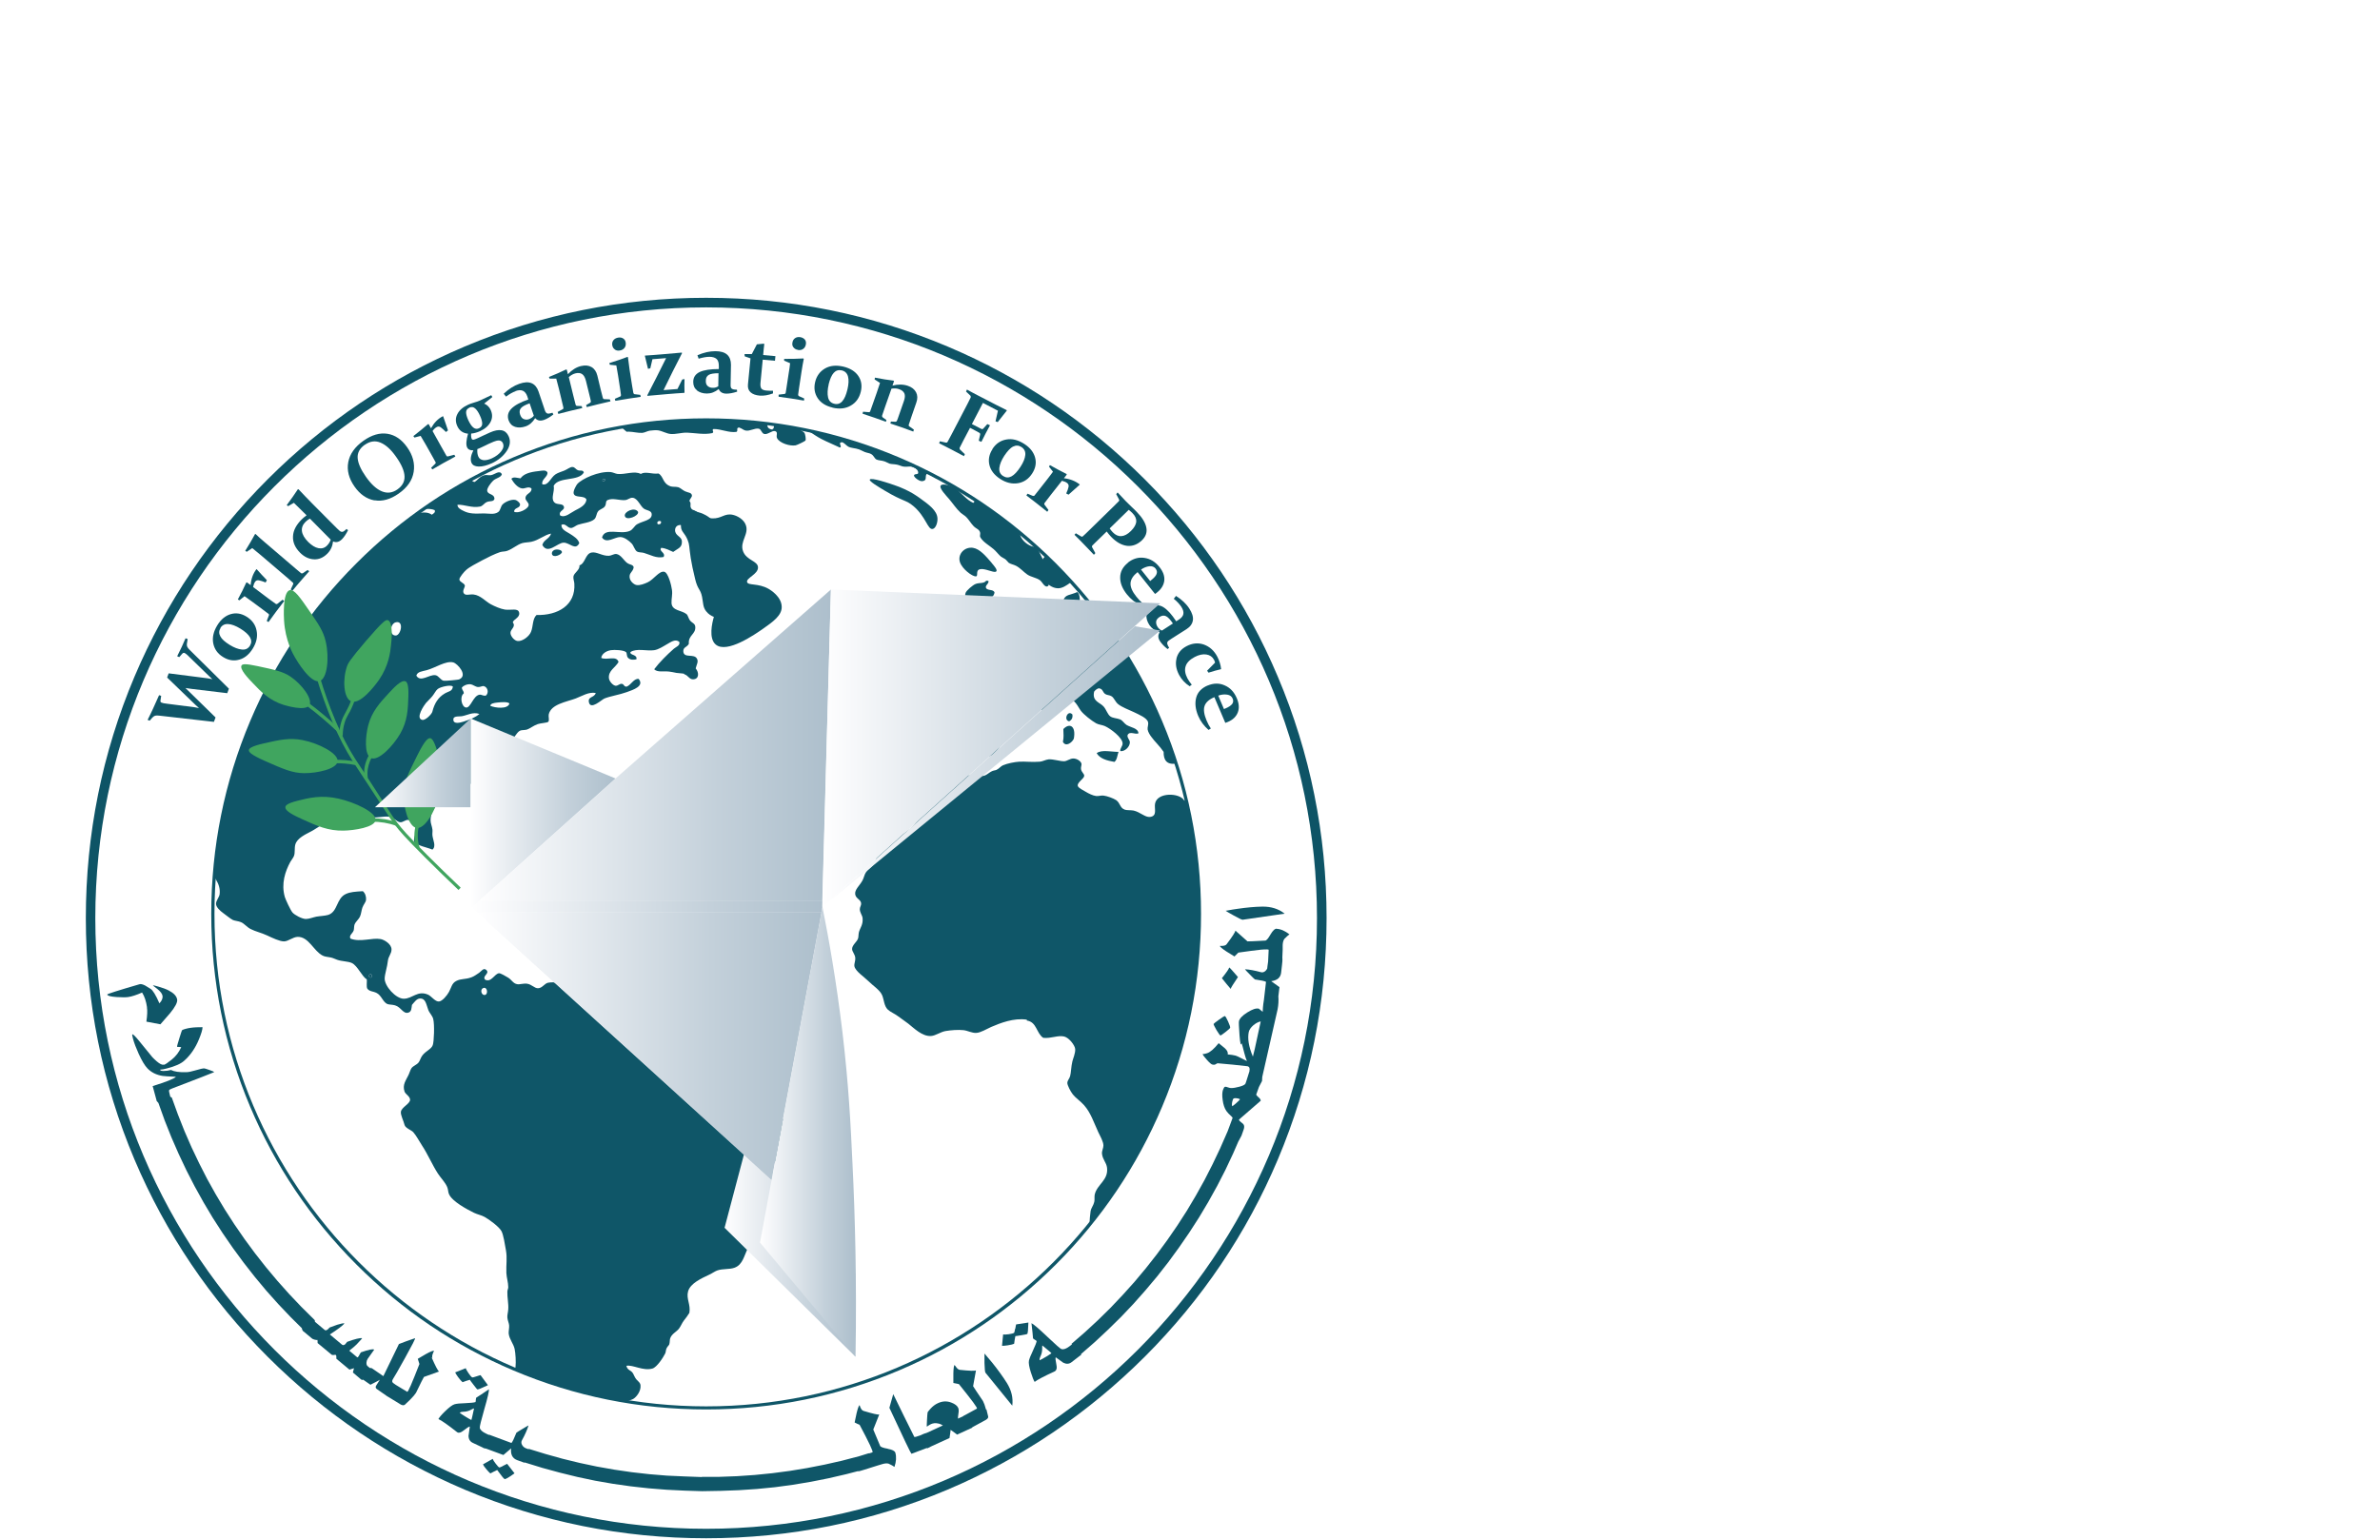 <?xml version="1.0" encoding="UTF-8"?>
<svg id="Layer_2" data-name="Layer 2" xmlns="http://www.w3.org/2000/svg" xmlns:xlink="http://www.w3.org/1999/xlink" viewBox="0 0 215.74 139.63">
  <defs>
    <style>
      .cls-1 {
        fill: url(#linear-gradient-2);
      }

      .cls-2 {
        fill: url(#linear-gradient-6);
        filter: url(#outer-glow-1);
      }

      .cls-3 {
        clip-path: url(#clippath-1);
      }

      .cls-4 {
        fill: url(#linear-gradient-10);
      }

      .cls-5 {
        fill: #0e5466;
      }

      .cls-6 {
        fill: #40a55f;
      }

      .cls-7 {
        fill: url(#linear-gradient-5);
      }

      .cls-8 {
        clip-path: url(#clippath);
      }

      .cls-9 {
        fill: #0f5668;
      }

      .cls-10 {
        fill: none;
      }

      .cls-11 {
        fill: url(#linear-gradient-7);
      }

      .cls-12 {
        fill: url(#linear-gradient-9);
      }

      .cls-13 {
        fill: url(#linear-gradient-3);
      }

      .cls-14 {
        fill: url(#linear-gradient);
      }

      .cls-15 {
        fill: url(#linear-gradient-4);
      }

      .cls-16 {
        fill: url(#linear-gradient-8);
      }
    </style>
    <clipPath id="clippath">
      <circle class="cls-10" cx="64.01" cy="82.85" r="44.79" transform="translate(-28.62 131.64) rotate(-80.09)"/>
    </clipPath>
    <clipPath id="clippath-1">
      <path class="cls-10" d="m62.47,43.6c-3.95-2.95-13.13-9.82-11.62-13.05,1.85-3.93,19.67-2.61,32,6.63,7.65,5.73,14.5,15.49,12.11,18.55-3.01,3.85-20.52-3.19-32.48-12.13Z"/>
    </clipPath>
    <linearGradient id="linear-gradient" x1="74.55" y1="69.5" x2="105.17" y2="69.5" gradientUnits="userSpaceOnUse">
      <stop offset="0" stop-color="#fff"/>
      <stop offset=".02" stop-color="#fdfdfe"/>
      <stop offset=".68" stop-color="#c3d0da"/>
      <stop offset="1" stop-color="#adbfcc"/>
    </linearGradient>
    <linearGradient id="linear-gradient-2" x1="65.68" y1="113.5" x2="77.55" y2="113.5" xlink:href="#linear-gradient"/>
    <linearGradient id="linear-gradient-3" x1="33.99" y1="69.16" x2="42.67" y2="69.16" xlink:href="#linear-gradient"/>
    <linearGradient id="linear-gradient-4" x1="42.67" y1="73.75" x2="55.81" y2="73.75" xlink:href="#linear-gradient"/>
    <linearGradient id="linear-gradient-5" x1="43.28" y1="94.85" x2="74.45" y2="94.85" xlink:href="#linear-gradient"/>
    <linearGradient id="linear-gradient-6" x1="42.77" y1="82.19" x2="74.55" y2="82.19" xlink:href="#linear-gradient"/>
    <filter id="outer-glow-1" filterUnits="userSpaceOnUse">
      <feOffset dx="0" dy="0"/>
      <feGaussianBlur result="blur" stdDeviation=".22"/>
      <feFlood flood-color="#a8d8f4" flood-opacity="1"/>
      <feComposite in2="blur" operator="in"/>
      <feComposite in="SourceGraphic"/>
    </filter>
    <linearGradient id="linear-gradient-7" x1="43.28" y1="94.85" x2="74.45" y2="94.85" xlink:href="#linear-gradient"/>
    <linearGradient id="linear-gradient-8" x1="43.47" y1="67.55" x2="75.32" y2="67.55" xlink:href="#linear-gradient"/>
    <linearGradient id="linear-gradient-9" x1="68.88" y1="102.62" x2="77.58" y2="102.62" xlink:href="#linear-gradient"/>
    <linearGradient id="linear-gradient-10" y1="67.84" y2="67.84" xlink:href="#linear-gradient"/>
  </defs>
  <g id="Layer_1-2" data-name="Layer 1">
    <g>
      <path class="cls-5" d="m115.83,61.35c-2.83-6.7-6.89-12.71-12.05-17.88-5.17-5.16-11.18-9.22-17.88-12.05-6.93-2.93-14.3-4.42-21.89-4.42s-14.95,1.49-21.89,4.42c-6.69,2.83-12.71,6.89-17.87,12.05-5.16,5.17-9.22,11.18-12.06,17.88-2.93,6.93-4.41,14.3-4.41,21.89s1.48,14.95,4.41,21.89c2.84,6.7,6.9,12.71,12.06,17.87,5.16,5.16,11.18,9.22,17.87,12.06,6.94,2.93,14.3,4.41,21.89,4.41s14.96-1.48,21.89-4.41c6.7-2.84,12.71-6.9,17.88-12.06,5.16-5.16,9.22-11.17,12.05-17.87,2.93-6.94,4.42-14.3,4.42-21.89s-1.49-14.96-4.42-21.89Zm-51.82,77.26c-30.53,0-55.37-24.84-55.37-55.37s24.84-55.37,55.37-55.37,55.37,24.84,55.37,55.37-24.83,55.37-55.37,55.37Z"/>
      <g>
        <path class="cls-9" d="m64.01,127.79c-6.06,0-11.93-1.19-17.46-3.53-5.34-2.26-10.14-5.5-14.26-9.63-4.12-4.13-7.35-8.93-9.61-14.28-2.34-5.54-3.53-11.43-3.53-17.49s1.19-11.95,3.53-17.49c2.26-5.35,5.49-10.16,9.61-14.28,4.12-4.13,8.92-7.37,14.26-9.63,5.53-2.34,11.41-3.53,17.46-3.53s11.93,1.19,17.46,3.53c5.34,2.26,10.14,5.5,14.26,9.63,4.12,4.13,7.35,8.93,9.61,14.28,2.34,5.54,3.53,11.43,3.53,17.49s-1.19,11.95-3.53,17.49c-2.26,5.35-5.49,10.16-9.61,14.28s-8.92,7.37-14.26,9.63c-5.53,2.34-11.41,3.53-17.46,3.53Zm0-89.58c-24.58,0-44.57,20.03-44.57,44.65s20,44.65,44.57,44.65,44.57-20.03,44.57-44.65-20-44.65-44.57-44.65Z"/>
        <g class="cls-8">
          <g>
            <path class="cls-9" d="m214.96,126.44c.25-.02.58-.24.79-.04-.15.36-.42.7-.79.87-.17.08-.4.05-.58.12-.34.14-.52.5-.83.74-.29.23-.66.43-.95.62-.28.18-.69.56-1.03.29.03-.48.54-.48.66-.87,0-.29-.26-.32-.25-.62.57-.5,1.47-.86,1.61-1.9.06-.46-.31-1.45.25-1.49.66-.05.29.66.33,1.03.02.15.17.25.25.46.14.36.13.69.54.79Z"/>
            <path class="cls-9" d="m210.94,128.92c-.23.69-1.24,1.05-1.9,1.49-.2.13-.37.44-.62.54-.32.13-.69.09-1.03.25-.55.26-.96.76-1.45,1.08-.48.31-1.18.74-1.74.79-.61.05-1.74-.35-.99-.91.32-.24,1.01-.53,1.36-.7,1.18-.59,2.83-.99,3.8-1.7.55-.4,1.05-.83,1.57-1.16.26-.17.7.28.99.33Z"/>
            <path class="cls-9" d="m203.79,101.25c.13-.04.13.06.21.08-.05.59-.4.98-1.16.91-.34-.03-.93-.28-.95-.45-.08-.6,1.52-.23,1.9-.54Z"/>
            <path class="cls-9" d="m201.76,104.06c.3.08,1.63,1.03,1.2,1.45-.23.23-.53-.12-.91-.21-.51-.11-.89.02-1.24-.25-.39-.31-.49-.98-.91-1.36-.21-.19-.78-.46-1.16-.41-.66.07-.65.82-1.24,1.16-.57-.06-.9.1-1.32-.04-.45-.15-.67-.73-1.08-.78-.42-.06-1.41.68-1.57.04-.13-.52.69-.68.74-1.03.05-.36-.32-.92-.5-1.08-.17-.16-.42-.17-.62-.29-.21-.13-.37-.37-.62-.5-.87-.45-2.19-.27-2.52-.99-.06-.13.03-.27-.04-.45-.09-.23-.42-.3-.54-.5-.29-.5-.09-1.25.41-1.32.45-.07,1.34.49,1.45.83.05.18-.04.37,0,.58.05.25.41.84.74.87.43.04.68-.63,1.07-.87.27-.17.72-.36,1.08-.33.35.03.59.3.99.45.29.11.65.15.99.25.3.08.56.26.87.37.99.36,2.16.57,2.69,1.2.15.17.14.43.33.62.17.18,1.13.35,1.16.74.02.3-.4.32-.41.62-.04.6.81.57.95,1.24Z"/>
            <path class="cls-9" d="m193.04,128.84c-.12.52-.52,1.09-1.03,1.45-.37.26-1.56.79-1.69.04-.04-.21.23-1.17.33-1.36.29-.58.6-.2,1.08-.13.48.08.94-.29,1.32,0Z"/>
            <path class="cls-9" d="m189.81,68.7c.17.5.28.99.41,1.45-.46.57-1.36.36-2.03.66-.31.14-.4.67-.7.74-.24.06-.43-.21-.66-.21-.59.01-.88.99-1.61.74-.42.25.02,1.2-.5,1.28-.36.06-.57-.41-.79-.7-.27-.35-.65-.54-.66-.83-.01-.29.59-.79.78-.99.24-.25.7-.72.99-.79.55-.12,1.11.05,1.53-.12.36-.15.38-.73.58-.87.17-.12.35-.09.5-.17.38-.21.8-.92.58-1.65-.14-.46-.9-.97-.41-1.53.73.08,1.7.8,1.82,1.53.05.29-.11.57-.08.87.01.17.17.36.25.58Z"/>
            <path class="cls-9" d="m189.98,64.2c-.09.21-.28.17-.45.29-.17.12-.37.5-.58.54-.33.06-.71-.33-1.04-.25-.39.09-.16.39-.29.74-.34-.07-.9-.45-.91-.83,0-.24.3-.38.37-.66.12-.47-.2-.71-.37-1.16-.01-.07.04-.07.04-.12.4-.08,1.2.68,2.11.83.59.1,1.08.05,1.12.62Z"/>
            <path class="cls-9" d="m188.45,106.17c.04.34-.56.3-.62.08.01-.27.55-.35.62-.08Z"/>
            <path class="cls-9" d="m185.55,60.72c.41.22,1.4.71.7,1.16-.42-.16-.86-.69-.7-1.16Z"/>
            <path class="cls-9" d="m183.65,104.36c.47-.26.99-.82,1.82-.54-.18.52-.81.5-1.2.74-.4.24-.74.66-1.24.7-.04-.07-.09-.13-.17-.17,0-.46.46-.57.79-.74Z"/>
            <path class="cls-9" d="m182.53,96.58c.49,0,.94-.15,1.28.04-.06,1.03-1.67.25-2.73.41-.23.04-.29.21-.54.12.02-.35.39-.7.79-.74.3-.03.76.16,1.2.17Z"/>
            <path class="cls-9" d="m182.95,97.86c.05.57-.73.64-.95,1.08.34.52.48,1.26.87,1.74-.02.32.06.73-.12.87-.83.16-1.28-1.34-1.61-1.86-.64.12-.06,2.15-.91,1.9-.42-.12,0-.71-.08-1.16-.08-.4-.47-.48-.5-.79-.02-.25.28-.52.37-.79.13-.37.05-1.1.5-1.11.22-.01.52.46.66.49.49.11,1.08-.5,1.78-.37Z"/>
            <path class="cls-9" d="m181.42,104.02c-.15.31-1,.16-1.07-.12.15-.33,1-.23,1.07.12Z"/>
            <path class="cls-9" d="m180.63,105.02c-.05.06-.1.12-.16.17-.31-.1-.65-.18-.74-.5.23-.34.9-.06.91.33Z"/>
            <path class="cls-9" d="m179.51,103.98c-.21.3-.94-.02-1.2.29-.43-.01-.86-.02-.95-.37.12-.3.52-.09.83-.12.5-.05,1.19-.4,1.32.21Z"/>
            <path class="cls-9" d="m173.68,119.82c0-.37-.23-.69-.29-1.07-.02-.14.02-.32,0-.5-.03-.26-.15-.47-.13-.62.06-.27.38-.3.46-.54.13-.39-.16-.45-.17-.91,0-.33.25-.49.41-.91.08-.2.08-.56.17-.7.11-.18.56-.33.74-.41.63-.31,1.14-.89,1.78-.99.16-.03.38.02.5,0,.37-.07.85-.38,1.36-.5.5-.11.95-.07,1.32-.29.41-.24,1-.87,1.16-1.24.19-.45.13-.84.5-.99.18-.07.35,0,.54-.04.19-.05.6-.25.74-.37.29-.26.34-.68.66-.95.23-.19.65-.47.95-.62.18-.09.5-.18.66-.17.58.05.86.86,1.49.7.23-.06.46-.54.66-.83.3-.42.52-.99,1.03-1.12.42-.1.89.16,1.12-.21.05-.26-.2-.42,0-.58.48.03,1.3.68,2.03.7.39.01,1.12-.43,1.2.17.03.26-.29.47-.37.74-.06.19.08.29-.04.5-.34.13-.69.2-.7.58-.01.47.67.69,1.07.95.28.18.51.45.66.54.13.07.33.11.41.16.27.18.46.57.83.58.42.01.84-.52,1.07-1.03.27-.6.29-1.32.41-1.94.04-.21.19-.41.25-.62.16-.57.38-1.33.87-1.53.49.52.66,1.54.58,2.4.33.25.91.17.99.74.03.2-.1.46-.08.66.03.35.29.65.33.95.08.55-.09,1.01.16,1.41.32.51.96.49,1.36,1.04,0,.34.13.48.21.74.04.13,0,.33.04.41.13.28.49.3.62.54.06.11.05.33.12.54.11.3.39.53.58.83.19.29.49.6.54.83.08.41-.22.69-.29,1.03-.09.41,0,.94-.16,1.37-.19.5-.67.99-1.03,1.61-.3.51-.72,1.09-1.16,1.45-.26.21-.57.33-.83.54-.4.32-.72.74-1.07,1.12-.37.39-.82.7-1.12,1.03-.42.49-.63,1.29-1.36,1.36-.43.05-.81.01-1.2.17-.61.24-1.02.69-1.32.7-.32.01-.61-.38-.91-.41-.33-.04-.59.25-1.07.25-.2,0-.3-.12-.58-.21-.59-.19-1.24-.18-1.32-.83-.05-.35.22-.51.2-.83-.02-.31-.33-.39-.45-.66.08-.28.09-.64-.21-.83-.01-.26.06-.44.17-.58-.24.1-.56.17-.83.33-.3.18-.52.6-.87.54-.33-.12-.08-.44-.12-.7-.04-.2-.49-1.06-.7-1.2-.24-.16-1.11-.49-1.41-.54-1.28-.2-2.09.48-3.1.58-.26.02-.54-.04-.78,0-.83.15-1.76.8-2.27,1.24-.86.08-1.72-.18-2.61.08-.88.26-1.38.99-2.73.79-.27-.23-.74-.34-.74-.75,0-.32.47-.52.62-.74.16-.24.44-.81.45-1.16,0-.27-.19-.6-.17-.95.02-.27.17-.56.17-.83Z"/>
            <path class="cls-9" d="m172.98,102.58c.23-.03.39-.2.62-.21.48-.02.96.36,1.53.29.12.13.04.25.04.46.48.26,1.28.21,1.53.7-.36.38-.9.11-1.37.04-.42-.06-.87-.03-1.32-.08-.58-.07-1.1-.39-1.65-.45-.34-.04-.68.05-.99,0-.37-.06-1.76-.58-1.78-.95-.02-.38.62-.49,1.2-.41.74.1,1.24.75,2.19.62Z"/>
            <path class="cls-9" d="m174.09,99.72c-.31-.09-.6-.04-.74-.13-.28-.17-.24-.67-.33-.95-.09-.28-.43-.44-.62-.83-.27-.56-.39-1.83.33-1.94.29-.05.59.17.79.12.4-.1.33-.61.66-.83.18-.12.52-.07.79-.17.27-.1.47-.36.66-.58.17-.21.31-.55.54-.7.26-.17.49-.17.7-.33.54-.41.56-.99.99-1.49.37-.42.95.41.99.75.21.26.61.33.79.62-.24.73-.93.79-.79,1.82.02.17.14.48.25.7.12.24.47.5.45.66-.03.31-.65.3-.79.62-.13.3,0,.32-.04.79-.17.34-.64.42-.79.83-.17.49.03,1.13-.37,1.49-.27-.02-.58.24-.91.21-.36-.03-.71-.53-1.28-.54-.22,0-.48.14-.7.12-.18-.01-.32-.18-.58-.25Z"/>
            <path class="cls-9" d="m171.42,98.8c1.05,0,1.05,1.63,0,1.63s-1.05-1.63,0-1.63Z"/>
            <path class="cls-9" d="m169.88,98.6c.13.02.59.65.58.83-.01.29-.45.28-.58.66-.19.59.09,1.27-.25,1.57-.19.11-.53.08-.83.08-.75-.53-1.34-1.16-1.99-1.86-.23-.26-.52-.48-.66-.74-.21-.39-.29-.83-.54-1.2-.22-.32-.61-.56-.83-.91-.17-.29-.19-.67-.37-.95-.17-.26-.46-.37-.66-.58-.13-.14-.21-.35-.33-.5-.52-.62-1.52-.95-1.57-1.86.21-.24.43.09.83.17.26.05.56-.02.74.04.38.13.63.71,1.03,1.03.22.18.51.3.74.5.25.21.43.5.62.62.27.16.64.27.99.5.48.3,1.33.62,1.45,1.24.03.15-.07.41-.04.54.06.22.33.31.5.5.2.23.25.58.54.62.29.08.31-.33.62-.29Z"/>
            <path class="cls-9" d="m150.36,89.92c.36.12,1.54,1.56,1.2,2.36-.1.23-.51.52-.91.45-.82-.13-.66-1.95-.41-2.69.02-.06.06-.1.12-.12Z"/>
            <path class="cls-9" d="m122.85,110.85c.04-.33.27-.88.54-1.08.38-.28.9-.25,1.28-.45.32-.17.76-.44.99-.75.2-.26.21-.55.37-.74.11-.13.36-.17.49-.33.12-.15.09-.42.29-.58.57-.25.74.81.83,1.53.03.22.14.47.12.58-.06.33-.42.4-.54.62-.03.91-.38,1.69-.7,2.44-.27.64-.43,1.35-.66,1.9-.08.2-.26.36-.33.54-.3.7-.41,1.81-.95,2.11-.19.11-.95.29-1.16.29-.51,0-.95-.39-1.08-.83-.07-.24,0-.48-.04-.75-.05-.33-.25-.62-.21-.99.09-.84.91-1.25.95-1.94.03-.52-.26-1.04-.21-1.57Z"/>
            <path class="cls-9" d="m102.92,52c.05.69-1.06.61-1.2,1.2-.06.27.13.63.08.87-.08.43-.5.31-1.03.54-.27.12-.53.55-.83.58-.27.03-.44-.16-.62-.12-.27.05-.18.38-.58.45-.32.06-.87-.28-.91.12-.02.26.5.4.83.37.26-.02.45-.2.7-.21.49,0,.81.36,1.12.37.71.02,1.41-.66,2.15-.58.34.03.54.27.79.25.4-.04.74-.5,1.03-.66-.13-.7.01-1.62.66-1.65.45-.03,1.12.76,1.2,0,.04-.33-.35-.63-.62-.62-.24,0-.55.47-.75.08,0-.38.43-.28.66-.37.17-.07.3-.26.5-.33.98-.35,2.35.34,2.73-.5-.87-.74-2.36.27-3.35.21-.42-.03-.98-.34-1.12-.74-.04-.13,0-.3-.04-.54-.04-.26-.17-.54-.16-.7.04-.75,1.9-.89,1.9-1.82-.35-.34-1.4-.28-1.74.08-.12.13-.12.4-.29.66-.37.56-1.57.63-1.94,1.32-.08.15-.23.57-.17.83.1.39.96.5.99.91Zm-9.84,40.45c-1.19-.18-2.41.31-3.23.66-.47.21-.95.52-1.36.54-.39.02-.78-.21-1.16-.25-.49-.05-1.13,0-1.61.08-.47.08-.9.42-1.32.45-.8.06-1.56-.72-2.07-1.12-.31-.24-.62-.44-.91-.66-.31-.24-.71-.39-.95-.62-.33-.32-.33-.86-.5-1.28-.2-.49-.81-.85-1.28-1.32-.35-.35-1.15-.87-1.24-1.32-.04-.23.1-.49.08-.74-.02-.36-.29-.57-.29-.83,0-.36.44-.64.54-.95.05-.16.03-.38.08-.58.12-.42.39-.67.33-1.28-.03-.25-.24-.47-.25-.79,0-.22.14-.34.12-.54-.03-.35-.49-.42-.54-.83-.05-.42.4-.76.66-1.24.12-.21.18-.54.29-.7.23-.35.61-.52.79-.87.13-.26.17-.63.29-.83.15-.25.46-.38.74-.7.24-.26.33-.58.5-.7.21-.15.52-.19.74-.29.77-.35,1.33-.8,1.7-1.53-.11-.66.06-.95.33-1.41.25-.43.44-.83.87-1.08.52-.29,1-.32,1.36-.87.18-.27.45-.75.46-1.03,0-.41-.42-.93-.79-.99-.37-.06-.95.28-1.16-.12-.07-.13.03-.44,0-.58-.05-.27-.28-.46-.29-.66-.02-.39.38-.79.5-1.24.15-.61,0-1.08-.04-1.78.58-.91,1.86-.46,3.14-.37.19.01.41-.05.62-.04.76.02,1.36.25,1.61-.41.1-.25.18-1.17.12-1.41-.07-.28-.61-.99-.87-1.16-.41-.26-1.01-.15-1.24-.62.19-.82,1.11-.14,1.65-.33.28-.1.25-.58.5-.66.17-.05.39.17.62.17.2,0,.93-.37,1.12-.5.26-.18.35-.55.58-.7.16-.1.37-.09.54-.16.35-.15.8-.46,1.03-.74.34-.41.49-.92.91-.99.56-.1,1.81.11,1.9-.5.09-.58-.51-1.03-.29-1.65.17-.49.61-.41,1.24-.7.3.21.21.83.25,1.2.38,0,1.17-.11,1.24-.46.09-.43-.56-.86-.7-1.12-.15-.28-.19-.77-.5-.83-.63-.12-1.24.87-2.03.87-.52,0-1.06-.4-1.2-.79-.08-.22,0-.43-.04-.66-.05-.34-.25-.69-.17-1.16.32-.54,1.05-.63,1.57-.91.2-.11.36-.33.58-.41.37-.14.92,0,1.28-.21.23-.13.17-.36.33-.62.1-.17.36-.26.5-.45.1-.13.11-.33.21-.46.36-.45,1.02-.61,1.28-1.07.12-.2-.2-.28-.12-.58.13-.29.65-.08.95-.12.41-.06.79-.56,1.24-.66.47-.1.97-.04,1.41-.21.26-.1.5-.34.74-.37.09-.01.33.05.45.04.16,0,.33-.1.54-.12.3-.03.68.07,1.08.08.65.02,1.28-.2,1.82.04.28.12.25.45.62.58.19.07.43-.03.7,0,.4.04.83.32,1.36.37.19.02.39-.02.58,0,.59.07,1.24.38,1.82.58.48.16,1.51.37,1.53.83.02.54-.89.7-1.28.7-.65,0-1.51-.38-2.19-.16.01.94,1.02,1.64,1.94,1.53.08-.44-.52-.2-.46-.62.41-.31.91.21,1.49.12.23-.06.19-.39.25-.62.49-.3,1.11-.74,1.86-.41.04-.07.09-.13.17-.17.05-.45-.5-.69-.21-1.12.14-.29.91-.19,1.03.04.06.28-.19.25-.17.5.15.33.48.38.66.37.41-.02.49-.39.87-.58.15-.08.38-.09.58-.17.23-.09.43-.28.62-.33.14-.04.35,0,.54-.04.24-.05.5-.25.7-.25.25,0,.43.29.74.33.17.02.37-.1.62-.12.2-.02.41.02.58,0,.4-.06.67-.26.99-.25.23.01.63.32.79.17.27-.27-.36-.46-.16-.7.63.05,1.31.03,1.94.12.94.13,1.83.6,2.69.62-.08-.57-.74-.41-1.03-.66-.09-.08-.46-.68-.45-.87,0-.09.47-.89.58-.99.36-.34,1.56-.34,1.9.12.23.32.16.8.5.79.29,0,.45-.73.79-.74.28-.01.42.46.7.46.34,0,.58-.65,1.03-.66.24,0,.33.13.7.17.26-.17-.09-.39.04-.62.46-.34,1.52-.08,2.11-.29.17-.2-.21-.34-.04-.54.51-.36,1.37-.39,2.23-.54.53-.09,1.03-.46,1.45-.5.44-.04.85.25,1.24.25.24,0,.51-.08.74-.16.23-.09.39-.32.62-.37.36-.09.82.04,1.24,0,.44-.04.84-.22,1.16-.17.3.05.54.37.83.41.87.14,1.77-.13,2.56.08.14.04.29.19.46.25.53.19.89.13.99.79.42.15.66.53,1.16.66.33.09.66-.04,1.03-.04.49,0,1.11.02,1.53.08.24.04.43.21.66.25.17.03.39-.02.58,0,.26.02.49.13.7.12.43-.01.76-.4,1.12-.46.19-.03.44.07.62.08.7.06,1.5-.09,2.07.04.3.07.82.4,1.16.66.24.19.39.48.62.62.22.13.77.37.99.33.26-.04.28-.34.54-.45.82-.18,2.28.26,2.94-.04.25-.12.21-.39.41-.54,1.24-.06,2.48.05,3.64.08.41.01.83-.1,1.2-.04.41.07.71.48,1.12.62.27.09.75.04,1.16.12.27.05.5.22.7.25.44.06.86-.05,1.28-.08.95-.08,2.17-.13,3.1.25.5.2.71.6,1.24.66.76.08,1.95-.06,2.73,0,.19.02.36.09.5.08.26-.02.42-.24.74-.25.41,0,1.06.64,1.65.54.26-.17-.21-.41.04-.58.23-.19.55,0,.91,0,.19,0,.43-.1.62-.08.46.04.89.45,1.45.58.44.1,1.06.14,1.61.08.4-.04.74-.18,1.12-.12.18.02.35.16.54.21.18.04.35,0,.5.04.14.04.27.17.41.21.77.22,1.79.33,2.61.58.48.15.97.44,1.36.45.2,0,.37-.08.62-.08,1.25,0,2.72.53,2.6,1.7-1.46.32-2.69-1.01-4.22-.62-.24.06-.52.33-.5.58.06.72,1.87.66,2.03,1.36-.3.22-.62.01-.87.04-.37.04-1,.44-1.24.66-.28.26-.52.93-.83.99-.37.07-.93-.36-1.49-.25-.2.04-.4.3-.58.33-.46.09-1.04-.25-1.32.29.15.38.06.9.37,1.12.2.14.45.03.7.12.29.11.45.46.7.66.21.16.42.17.54.37.03.3-.12.34-.08.54.07.35.61.42.62.66.02.3-.34.23-.41.54-.03.19.22.24.25.5.02.17-.14.35-.12.54.02.28.24.46.21.7-.02.21-.21.37-.37.46-.79-.51-1.5-1.21-2.36-1.86-.87-.67-2.26-1.49-2.4-2.9,0-.21.46-.38.54-.7.03-.13-.05-.32-.04-.5.03-.49.43-.95.42-1.24-.02-.32-.61-.9-.91-.99-.24.13,0,.38-.04.58-.05.25-.35.55-.62.58-.78.07-.87-1.01-2.11-.7-.32.08-.77.56-.66,1.16.04.18.53.38.5.62-.03.24-1.13.31-1.36.29-.67-.05-1.01-.55-1.61-.54-.3,0-.55.25-.79.29-1.3.24-3.23-.64-3.68.5-.06.16-.03.37-.08.54-.08.24-.27.43-.33.58-.05.13-.04.38-.12.58-.08.18-.86.89-.17,1.08.17.04.24-.07.46-.04.35.05.95.62,1.36.62.25,0,.6-.28.79-.29.38-.02.66.23.95.37.28.14.7.42.91.41.39-.02.2-.29.58-.41.71.21,1.05.97,1.74,1.57.25.22.62.4.95.7.19.17.76.61.79.83.02.2-.16.28-.21.45-.07.25.09.44-.08.62-.66-.24-.81-.89-1.28-1.45-.17-.21-.35-.45-.62-.74-.12-.13-.56-.6-.83-.5-.52.2.29.99.41,1.16.28.36.64.86.66,1.24.02.25-.16.69-.17,1.12,0,.29.07.54.04.79-.03.24-.2.52-.29.79-.1.3-.12.67-.21.87-.16.37-.7.81-1.08.83-.34.02-.49-.26-.83-.25-.51.02-.6.49-.91.87.03.41.15.55.08.83-.11.44-.72.51-.7.95.02.4.56.48.83.66.37.25,1.02.79,1.37,1.24.23.29.56.84.54,1.16-.03.41-1.21.98-1.7.83-.46-.14-.3-.59-.41-.99-.08-.31-.33-.45-.45-.7-.07-.13-.04-.35-.13-.5-.25-.42-.69-.19-1.2-.46-.34-.17-.24-.54-.37-.87-.18-.45-.93-.66-1.53-.54-.44.09-.58.46-.99.54-.61-.36.12-1.25-.62-1.32-.57-.06-.95.82-1.28,1.08-.23.17-.63.21-.66.45-.05.46.48.36.91.54.39.16.43.6.79.62.3.02.49-.3.79-.33.51-.04.92.18,1.24.37-.21.5-1.32.87-1.32,1.53,0,.38.44.45.79.7.29.21.67.82,1.08,1.24.17.18.46.3.54.41.19.27.16.61.37.79.04.23-.1.28-.08.5.1.3.56.24.66.54-.08.71.21,1.39-.37,1.65-.27,1.28-.57,2.28-1.45,2.98-.79.63-1.82.81-2.77,1.12-.25.08-.44.34-.66.41-.55.19-1.53.07-1.57.74-.02.33.42.53.45.87.05.52-.41,1.04-.74,1.08-.24.03-.76-.14-.79-.58-.03-.49.61-.69.66-.99.09-.53-.45-1.04-1.07-.99-.55.04-1.79,1.14-1.82,1.74-.02.45.89,1.38,1.2,1.65,1.16,1.02,2.39,1.64,2.19,4.13-.29.63-1.03.77-1.61,1.12-.44.27-.66,1.09-1.41,1.16-.3-.1-.13-.57-.21-.78-.11-.3-.71-.44-1.08-.74-.3-.25-.43-.64-.66-.87-.29-.28-.72-.34-1.08-.54-.22-.12-.4-.55-.62-.54-.36.02-.24.37-.33.95-.09.58-.51,1.02-.37,1.7.06.28.41.5.58.79.29.47.33,1.02.62,1.28.19.18.52.21.75.37.44.31,1.21.99,1.37,1.36.18.43,0,.95.12,1.41.14.53.83.91.41,1.45-.4-.07-.74-.33-1.08-.54-.57-.35-.83-.65-1.2-1.24-.11-.17-.27-.34-.33-.5-.15-.37-.11-.79-.25-1.24-.12-.39-.57-1-.91-1.32-.29-.27-.8-.43-.83-.83-.03-.55.19-1.21.17-1.86,0-.14-.1-.28-.12-.45-.04-.32.03-.71-.04-.99-.07-.26-.26-.5-.37-.74-.11-.24-.22-.48-.33-.79-.17-.48-.36-1.4-.75-1.45-.41-.05-.82.78-1.36.79-.28,0-.65-.22-.7-.5-.05-.25.13-.51.12-.79-.02-.55-.41-.77-.7-1.16-.12-.16-.15-.38-.25-.5-.19-.22-.55-.35-.79-.58-.23-.22-.48-.53-.58-.74-.16-.32-.21-.74-.45-.79-.23-.04-.5.29-.74.37-.25.08-.87.19-1.12.21-.83.06-1.5-.16-1.41.83-.13.45-.6.45-.91.66-.4.27-.68.81-1.12,1.24-.21.21-.51.34-.7.54-.16.16-.21.42-.37.58-.44.42-1.1.45-1.41,1.03-.02.69.32,1.21.25,1.86-.04.3-.26.56-.29.87-.03.26.11.55.04.83-.04.15-.2.23-.33.41-.11.16-.16.38-.25.5-.14.18-.37.3-.5.46-.21.25-.25.43-.45.46-.91.13-1.13-1.59-1.53-2.32-.19-.33-.56-.63-.74-1.03-.21-.46-.28-1.05-.58-1.57-.26-.45-.61-.9-.79-1.36-.15-.39-.27-.89-.41-1.32-.15-.46-.31-1.04-.33-1.41-.03-.54.1-.87-.33-1.08-.4.09-.58.5-1.04.5s-1.63-.76-1.28-1.45c-.29-.41-1.02-.63-1.57-1.12-.32-.28-.61-.94-1.16-.99-.15-.02-.35.07-.5.08-.35.03-.97-.03-1.37,0-.5.04-1.11.15-1.74.08-.4-.04-.91-.12-1.32-.16-.53-.05-1.23-.18-1.53-.46-.18-.17-.26-.71-.58-.79-.38-.09-.59.21-.95.29-.76.17-1.39-.16-1.9-.5-.36-.24-.69-.37-.95-.54-.63-.42-.74-1.69-1.7-1.7-.33,0-.86.21-.91.58-.03.26.31.75.46.95.46.65,1.32.9,1.57,1.78.17.07.52-.15.7.04.16.38,0,1.08.37,1.24,1.72.28,2.21-.66,2.98-1.32.45.29.3.55.46.87.16.33.41.59.7.7.21.08.47,0,.79.12.19.07,1.01.85,1.03,1.12.02.24-.54,1.07-.71,1.28-.16.21-.42.31-.5.5-.06.14-.04.45-.08.54-.08.16-.45.38-.66.58-.23.21-.49.37-.7.54-.26.2-.42.48-.7.58-.55.2-1.07.12-1.53.41-.3.19-.3.63-.66.87-.38.25-1.02.25-1.57.5-.35.16-.56.47-.87.58-.12.04-.28,0-.41.04-.27.07-.53.27-.79.33-.2.05-.42.03-.62.08-.64.18-1.22.83-1.86.46-.3-.7-.35-1.57-.7-2.19-.18-.32-.53-.41-.66-.74-.02-.27.3-.19.33-.41-.11-.45-.53-.66-.79-1.03-.13-.18-.19-.45-.33-.66-.49-.72-1.46-1.09-1.65-1.99-.05-.24,0-.43-.04-.62-.08-.31-.29-.63-.5-.87-.16-.18-.48-.31-.66-.58-.12-.18-.15-.43-.25-.62-.41-.77-1.01-1.45-1.65-1.99-.34.05-.7.07-.87.29.17.54.43.99.7,1.45.25.41.61.86.79,1.32.06.17.05.4.12.58.26.66,1.08.86,1.24,1.61.11.51-.02.86.13,1.36.14.49.86.77,1.16,1.24.24.38.24.92.41,1.28.25.53.94.76,1.45,1.12.45.32.78.81,1.16,1.16.22.2.53.24.58.46.07.28-.12.37-.17.62.32.33.63.94,1.16.99.22.02.49-.2.83-.25.17-.02.36.03.5,0,.22-.04.41-.24.66-.29.42-.09.91-.05,1.45-.12.51-.07.85-.49,1.24-.37.42.47.12,1,0,1.45-.04.16-.04.32-.08.46-.22.74-.81,1.28-1.08,1.94-.08.2-.07.45-.16.66-.31.66-.95,1.32-1.45,1.86-.28.31-.53.58-.83.83-.3.24-.66.38-.99.62-.66.48-1.35,1.18-1.82,1.82-.18.25-.27.54-.46.74-.27.3-.69.45-.91.74-.18.23-.29.66-.5,1.08-.23.47-.7.79-.62,1.45.03.25.25.41.33.66.13.44.03.81-.04,1.28.23.57.4,1.2.83,1.57.05.84-.07,1.65,0,2.36.04.45.22.78.04,1.2-.16.37-.76,1.01-1.12,1.24-.39.25-.99.32-1.41.62-.29.21-.53.58-.83.83-.49.41-1.16.79-1.2,1.2-.03.24.19.6.25.83.16.61.32,1.49.04,2.15-.3.72-1.82.57-1.99,1.32-.05.23.1.41.08.66-.01.21-.29.97-.41,1.2-.18.34-.6.5-.87.79-.34.37-.51.9-.87,1.28-.49.52-1.15,1.08-1.78,1.53-.55.4-1.54.81-2.4.87-.5.04-1.04-.12-1.57-.04-.19.03-.4.21-.66.25-.15.02-.3-.03-.45,0-.26.04-.5.25-.75.25-.54,0-1.22-.65-1.24-1.28,0-.25.21-.48.21-.7,0-.26-.33-.6-.58-1.08-.24-.46-.34-.98-.58-1.36-.26-.4-.6-.59-.79-.91-.38-.64-.41-1.39-.54-2.15-.04-.25-.21-.52-.25-.83-.04-.38.05-.8-.04-1.12-.07-.24-.34-.49-.5-.79-.29-.54-.5-1.24-.74-1.65-.23-.39-.7-.8-.74-1.24-.03-.3.04-.86.08-1.16.05-.29.26-.52.33-.83.05-.2,0-.44.04-.66.21-.95,1.25-1.29,1.12-2.44-.06-.49-.4-.73-.46-1.28-.02-.26.13-.49.13-.74,0-.35-.3-.87-.46-1.2-.42-.91-.68-1.75-1.28-2.44-.33-.38-.76-.65-1.03-.99-.22-.28-.49-.82-.5-1.03,0-.24.18-.38.25-.62.09-.31.09-.88.21-1.36.05-.22.29-.76.25-1.12-.04-.35-.56-1.01-.99-1.12-.58-.14-1.17.19-1.9.12-.63-.4-.58-1.44-1.49-1.57Zm22.87,14.81c.19-.3.43-1.16,0-1.37h-.08c-.19.34-.38,1.17.08,1.37Zm-.58-8.64c.14-.29.47-.59.41-.95-.12-.8-1.61-.4-1.78.17-.11.38.07.69-.08,1.08.16.31.57.37,1.08.33.28-.12.24-.36.37-.62Zm-2.52,4.26c.16-.3-.26-.5-.33-.83-.08-.38.09-.83-.25-1.03h-.12c-.3.68.13,1.8.7,1.86Zm28.2-41.07c-.15-.31-.6.09-.41.37.28.02.38-.14.41-.37Zm-9.63,1.7c.67-.13,0-1.2-.5-1.08-.66.16.04,1.16.5,1.08Zm-3.06,5.33c.21-1.43-.91-1.54-1.12-2.56.09.01.04-.12.12-.12.27-.13.68.21.83-.12,0-.49-.62-.86-1.24-.62-.18-.12-.2-.4-.25-.66-.47-.28-1.63-.89-1.61-1.45.01-.46.61-.72,1.28-.7.29-.22.1-.88-.17-1.03-1.07-.23-1.64-.08-2.32.41-.32.23-.69.4-.87.54-.17.13-.39.48-.37.66.03.26.39.41.54.75.07.17.06.39.12.54.18.4.64.66.99.99.25.24.94.75.95,1.03.01.24-.21.29-.29.54-.08.24-.17.82-.12,1.03.09.46.56.47.99.66.43.19.84.53,1.28.54.47.01.98-.14,1.24-.41Zm-9.72-2.98c1.12-.2.61-1.15.04-1.49-.43-.26-.94-.48-1.45-.79-.29-.18-1.4-.51-1.41-.87,0-.39.82-.52.5-1.2-.57-.14-1.91.08-1.82.7.05.36.48.16.58.54-.4.14-.9.52-1.32.46-.51-.08-.64-.7-.91-1.08-.39.01-.65-.38-1.12-.33-.49.05-.74.76-.99,1.12-.13.19-.34.29-.41.45-.04.1,0,.27-.04.41-.14.46-.54.63-.5,1.03.04.36.43.52.46.83-.03.32-.54.15-.5.54.74.61.78-.29,1.16-.41.3-.1.9.08,1.28,0,.31-.07.55-.36.91-.5.22-.08.48-.15.79-.17,1.32-.05,2.16.8,3.31.83.38,0,1.05-.01,1.45-.08Zm-2.65,4.88c.02-.44-.17-.78-.21-1.41-.76-.46-1.33.43-2.11.33-.48-.06-.82-.61-1.32-.54-.28.04-.42.4-.7.45-.59.11-.86-.47-1.49-.25-.89-.68-1.28-1.77-1.49-3.02-.48-.63-1.22-.12-1.57.29-.22,0-.49-.12-.54.12-.16.76,1.08.85,1.07,1.37,0,.34-.49.31-.7.54-.23.24-.08.46-.37.62-.82.1-1.09-.35-1.08-1.07-.35-.53-.8-.92-1.12-1.37-.12-.16-.29-.42-.33-.66-.03-.19.09-.44.04-.66-.09-.39-.83-.69-1.28-.91-.49-.23-1.1-.45-1.45-.74-.25-.21-.36-.57-.58-.7-.18-.12-.41-.09-.58-.21-.23-.16-.19-.42-.5-.5-.16-.06-.4.15-.5.29-.2.9.53.96.87,1.36.23.27.35.69.58.87.25.19.59.16.91.29.22.09.37.37.58.5.4.24,1.03.28,1.08.75-.25.17-.8-.24-.99.17-.05.27.21.41.21.66-.01.41-.46.85-.87.79-.04-.24.22-.44.21-.7-.02-.53-1.08-1.33-1.61-1.57-.25-.11-.56-.12-.79-.25-.41-.23-1.12-.79-1.37-1.12-.3-.39-.55-1.12-1.2-1.08-.27.02-.48.26-.7.37-.2.1-.42.2-.62.33-.24.16-.44.32-.66.33-.52.02-.96-.39-1.41-.29-.15.03-.28.17-.45.33,0,.24.07.4.04.66-.13.23-.53.22-.83.37-.43.23-.81.69-1.16,1.03-.22.22-.43.4-.46.58-.02.14.12.4.08.58-.04.2-.41.61-.66.79-.15.1-.34.11-.5.21-.33.19-.47.45-.74.5-.72.13-2.04-.14-2.03.62,0,.51.7.51,1.12.5.58-.02,1.08.12,1.41.04.22-.06.47-.31.7-.41.15-.07.3-.07.41-.12.25-.12.39-.33.58-.41.38-.17,1.08-.31,1.49-.33.56-.03,1.14.06,1.86,0,.26-.02.51-.18.79-.21.45-.03,1.04.18,1.41.17.25,0,.53-.25.83-.25.33,0,.68.24.74.46.04.12-.07.31-.04.5.05.3.31.43.29.62-.02.26-.67.6-.58.91.06.2.52.4.74.54.23.14.63.34.91.37.23.03.44-.06.66-.04.36.04.93.26,1.16.41.39.27.33.71.79.87.19.07.54.03.79.08.6.13,1.05.63,1.49.58.69-.08.38-.73.46-1.2.18-1.06,2.24-1.01,2.65-.29.3.08.57.01.91.12.2.07.35.28.54.33.14.04.35-.02.54,0,.79.09,1.51.68,2.19.58.43-.06.75-.47,1.16-.5.79-.05,1.3.59,2.15.29.63-.22.49-.87.7-1.53.15-.46.44-.77.45-1.12Zm44.58-14.1c.16-.53-.09-1.06-.41-1.41-.48.08-.13.58-.17.87-.05.41-.48.7-.45,1.12-.16.19-.43.26-.45.58.26.18.38-.14.58-.33.32-.3.8-.47.91-.83Zm-10.84-14.35c-.45,0-.63.18-.91.33-.15.08-.47.13-.37.37.4-.05,1.19-.23,1.28-.7Zm-17.45,5.09c.97.23,1.43-.87.79-1.49-.15-.14-.66-.2-.87-.54-.25-.4-.22-.94-.83-.83,0,.05,0,.12-.04.12-.06.9,1.26,1.13,1.24,1.86-.01.38-.42.42-.29.87Z"/>
            <path class="cls-9" d="m118.68,45.79c-.12-.45.73-.38.58.04-.13.12-.49.11-.58-.04Z"/>
            <path class="cls-9" d="m113.59,70.52c.02-.34.8-.47.95-.16-.05.33-.79.56-.95.16Z"/>
            <path class="cls-9" d="m99.41,68.29c.43-.35,1.39-.11,1.98-.12-.11.32-.13.73-.37.91-.68-.12-1.31-.29-1.61-.79Z"/>
            <path class="cls-9" d="m96.39,66.1c.57-.59,1.16-.28.95.87-.14.34-.73.8-.99.29.09-.4.05-.7.04-1.16Z"/>
            <path class="cls-9" d="m97.21,64.78c.05.35-.1.51-.29.62-.55-.1-.13-1.08.29-.62Z"/>
            <path class="cls-9" d="m89.19,56.38c.05-.24-.14-.53-.37-.66-.13-.08-.34-.04-.5-.12-.4-.22-.55-.68-.78-.79.03-.45-.13-.78,0-1.08.07-.18.62-.68.91-.79.36-.13.74-.01.95-.29.1-.01.16,0,.21.04,0,.26-.22.3-.25.54.05.38.71.14.79.5-.06.39-.41.46-.41.74,0,.25.5.71.74,1.03.18.24.5.42.66.66.14.21.17.47.29.58.22.21.71.24.75.54.05.39-.49.55-.41.99-.57.45-1.51.22-2.44.33-.42.05-.88.47-1.32.12-.1-.28.37-.32.41-.58-.03-.24-.34-.21-.41-.41.12-.32.49-.39.45-.87.23-.25.68-.16.75-.5Z"/>
            <path class="cls-9" d="m86.09,55.39c.55-.34,1.52-.08,1.57.33.04.31-.29.36-.41.7-.11.32.02.69-.12.91-.13.19-.47.18-.7.25-.52.16-1.52.77-1.94.08.06-.37.41-.44.54-.74,0-.24-.25-.37-.21-.62.05-.31.29-.2.62-.33.24-.09.35-.39.66-.58Z"/>
            <path class="cls-9" d="m57.84,46.41c.09.37-1.09.85-1.2.37-.09-.38.9-.86,1.2-.37Z"/>
            <path class="cls-9" d="m56.48,139.63h-.62c.11-.07.51-.07.62,0Z"/>
            <path class="cls-9" d="m54.62,43.48c.05-.06.2-.06.25,0-.04.1-.07.2-.25.16v-.16Z"/>
            <path class="cls-9" d="m50.94,50.05c0,.23-.82.6-.91.17-.01-.08,0-.23.17-.33.22-.14.74-.06.74.17Z"/>
            <path class="cls-9" d="m33.73,88.47c-.02.06-.06.1-.08.17-.44-.02-.04-.58.08-.17Z"/>
            <path class="cls-9" d="m16.94,59.56c.29-.17.57.25.37.46-.32.06-.4-.3-.37-.46Z"/>
            <path class="cls-9" d="m62.02,61.09c-.19-.05-.46-.04-.7-.08-.21-.04-.46-.1-.66-.12-.51-.06-1.06.09-1.36-.21.49-.65,1.15-1.3,1.78-1.86.19-.17.59-.28.5-.62-.35-.31-.78.02-1.12.21-.35.2-.76.48-1.16.54-.68.1-1.59-.2-2.15.17-.08.31.64.19.54.66-.27.05-.53.07-.74-.12-.19-.17-.08-.43-.21-.54-.21-.18-1.01-.22-1.37-.17-.43.07-.82.33-.87.7.52.24,1.38-.25,1.57.37-.29.51-.96.8-.87,1.49.04.27.35.62.58.66.23.04.36-.19.58-.17.23.02.18.29.46.25.4-.17.62-.73,1.07-.7.55.66-.49.99-1.07,1.2-.66.24-1.52.37-2.03.58-.26.11-1.26,1.08-1.41.33-.1-.54.5-.38.62-.83-.64-.12-1.24.28-1.82.5-.83.31-2.24.51-2.44,1.45-.04.19.08.54-.04.66-.1.1-.69.12-.95.21-.4.14-.75.43-.99.5-.19.05-.46.04-.58.08-.33.13-.45.57-.83.87-.15.12-.5.21-.62.33-.21.21-.24.75-.62.83-.24.02-.44-.18-.66-.04-.03.53.19,1.24-.04,1.78-.49.4-1.03.68-1.65,1.03-.35.2-.66.25-1.08.46-.3.15-.57.5-.91.7-.79.46-1.74,1.01-1.74,2.19,0,.26.13.53.17.83.02.18-.02.35,0,.54.05.43.36.98,0,1.28-.56-.23-1.26-.31-1.65-.7-.11-.41.22-.74.17-1.12-.04-.3-.46-.83-.7-.87-.25-.04-.48.23-.74.21-.31-.02-.6-.45-.99-.5-.58-.07-1.01.13-1.65.04-.62.33-.81.93-1.57.87-.27-.02-.52-.23-.83-.29-.34-.07-.85-.19-1.2-.17-.7.05-1.21.55-1.82.87-.53.28-1.29.62-1.45,1.2-.09.31-.01.75-.12,1.03-.07.19-.23.36-.33.54-.46.85-.85,1.97-.5,3.19.05.18.51,1.2.7,1.41.21.23.84.57,1.2.58.3,0,.66-.15.95-.21.34-.06.77-.07,1.08-.16.89-.29.72-1.5,1.61-1.9.39-.18.84-.21,1.53-.25.22.18.32.51.29.79-.02.21-.22.4-.33.7-.09.26-.11.57-.21.79-.12.28-.4.48-.5.74-.06.17-.03.38-.08.54-.09.27-.46.46-.29.74.89.35,1.96-.1,2.73.04.33.06,1,.45.99.95,0,.38-.29.62-.33,1.03-.05.52-.27,1.15-.29,1.57-.04.69,1.01,1.87,1.74,1.86.79-.01,1.24-.78,2.19-.37.31.14.65.65.99.62.29-.02.72-.52.91-.87.23-.42.25-.78.66-.99.44-.23.8-.12,1.37-.33.25-.09.47-.26.7-.41.2-.14.41-.5.66-.25.33.33-.4.52-.12.87.57.3.87-.57,1.28-.58.13,0,.59.26.83.41.32.21.43.51.79.58.23.05.59-.09.91-.04.42.06.67.42.99.41.39-.01.58-.43.91-.5.73-.13,1,.08,1.32.54.36.06.37-.42.7-.25-.18.36.06.53.21.83.09.19.08.33.17.41.2.19.58.19.87.37.31.19.48.55.83.95.36.41.97.84,1.45.87.45.03.82-.13,1.2-.08.86.1,1.39.53,1.98.99.33.26.64.43.74.74.07.21.04.5.12.74.18.52.93.76.66,1.65.12.26.4.36.7.54.24.15.44.45.7.5.17.03.35-.05.5-.04.47.03.79.21,1.2.37.25.1.58.14.74.25.21.14.24.62.5.74.17.08.55-.03.83,0,.44.05,1.05.32,1.45.33.24,0,.45-.1.66-.08,1.01.08,1.59,1.29,2.56,1.65.3.11.78.03.99.12.37.16.68,1.28.7,1.78.08,1.5-1.07,1.99-1.74,2.98-.14.21-.22.54-.41.83-.4.58-.84.7-.79,1.78.01.29.16.58.16.91,0,.4-.03.92-.12,1.28-.07.27-.29.5-.33.75-.04.25.07.45.04.66-.04.24-.27.58-.45.91-.38.71-.47,1.54-1.24,1.82-.46.17-1.07.07-1.57.25-.2.07-.46.26-.7.37-.72.34-1.74.79-1.94,1.53-.18.66.25,1.19.12,1.94-.13.22-.3.45-.5.7-.18.23-.27.51-.45.74-.25.31-.64.45-.79.87-.05.14-.02.31-.08.54-.02.08-.18.21-.25.37-.07.15-.06.33-.12.46-.19.38-.75,1.25-1.16,1.37-.86.24-1.76-.36-2.36-.25.09.42.39.37.58.66.11.17.17.4.33.58.19.21.35.29.37.54.05.51-.35,1.02-.62,1.2-.25.16-.76.26-1.2.33-.31.05-1.1.05-1.24.25-.21.29.11,1-.04,1.28-.31.6-1.14-.02-1.57.16-.04.31.08.64.33.79.26.15.65-.05.83.25-.08.41-.53.46-.62.87.01.4.13.5.08.74-.11.53-.93.51-.91,1.08.04.85,1.63.5,1.65,1.32.02.5-.45.5-.62.99-.09.26.05.32,0,.54-.07.29-.41.38-.41.7,0,.4.58.83.87,1.16.28.32.65.78,1.03.99.58.32,1.45.25,1.7.83-.08.35-.42.44-.74.54h-.08c-.11-.07-.51-.07-.62,0h-.58c-.55-.25-1.23-.42-1.9-.66-.24-.09-.52-.29-.78-.41-.2-.09-.42-.13-.58-.21-.36-.19-.76-.79-1.12-1.03-.22-.15-.56-.23-.7-.37-.14-.14-.21-.45-.33-.62-.13-.19-.38-.33-.54-.54-.34-.46-.78-1.07-.79-1.41,0-.33.32-.56.21-.87-.1-.29-.74-.23-.83-.58-.06-.21.18-.57.16-.87,0-.17-.34-.41-.21-.66.15-.29.43.02.66-.12-.18-.6.01-1.56-.58-1.74-.31.26.31.83-.21.99-.5-.22-.38-.88-.5-1.36-.07-.32-.23-.61-.25-.95,0-.18.07-.39.04-.58-.09-.56-.71-1.01-.74-1.57-.02-.27.17-.5.21-.79.03-.2-.03-.41,0-.62.04-.26.18-.51.21-.74.05-.45,0-1.23-.08-1.61-.1-.48-.48-.88-.54-1.4-.02-.19.06-.5.04-.75-.02-.22-.14-.45-.16-.7-.02-.23.06-.46.08-.74.04-.52-.1-1.1-.08-1.61,0-.15.08-.26.08-.41,0-.43-.15-.86-.17-1.28-.03-.79.09-1.34-.04-2.07-.1-.55-.22-1.39-.41-1.74-.22-.39-1.09-1.04-1.53-1.28-.29-.16-.64-.22-.95-.37-.67-.33-1.98-1.03-2.27-1.69-.09-.19-.07-.45-.17-.66-.18-.42-.56-.79-.83-1.2-.51-.78-.92-1.76-1.45-2.56-.27-.41-.5-.87-.79-1.2-.17-.19-.72-.37-.79-.66-.09-.38-.38-.91-.33-1.2.06-.4.83-.72.83-1.08,0-.31-.41-.49-.5-.74-.21-.63.12-1,.37-1.53.08-.17.16-.45.25-.58.15-.23.46-.29.66-.54.11-.14.18-.42.33-.62.31-.42.82-.57.95-.95.11-.31.17-1.84.04-2.36-.07-.3-.35-.55-.45-.83-.19-.5-.23-1.04-.74-1.03-.32,0-.54.36-.74.58-.05.29-.02.61-.33.7-.47.14-.65-.5-1.2-.66-.22-.07-.56-.06-.7-.12-.4-.18-.53-.77-.95-.99-.35-.19-.65-.12-.87-.41-.09-.2-.02-.56-.04-.83-.45-.27-.84-1.25-1.36-1.49-.35-.16-.89-.14-1.32-.29-.21-.07-.36-.16-.58-.21-.27-.06-.54-.06-.74-.17-.82-.41-1.26-1.72-2.27-1.7-.43.01-.85.41-1.24.41-.39,0-1.04-.31-1.53-.54-.51-.24-1.07-.36-1.49-.58-.34-.17-.57-.49-.87-.62-.23-.1-.56-.12-.74-.2-.26-.13-.54-.39-.87-.62-.31-.22-.65-.55-.66-.83-.01-.32.3-.6.33-.91.11-.99-.62-1.69-1.08-2.27-.34-.43-.74-.8-1.07-1.2.02-.27.02-.31,0-.58-.26-.25-.47-.62-.74-.99-.25-.34-.72-.7-.79-1.08-.08-.46.18-.87,0-1.32-.29-.75-1.33-.41-1.2.58.04.27.42.64.54.91.12.28.1.62.21.95.11.32.43.59.54.95.18.57.17,1.18.33,1.53.14.31.67.61.37.99-.39.08-.54-.31-.79-.54-.14-.13-.63-.37-.7-.66-.06-.24.15-.57.08-.87-.14-.58-1.32-.6-1.32-1.2,0-.38.49-.42.5-.79,0-.4-.54-.74-.66-1.08-.11-.31-.13-.8-.17-1.24-.04-.41.01-.88-.08-1.2-.08-.28-.51-.67-.79-.83-.36-.2-.65-.12-.83-.41-.15-.26-.26-.8-.29-1.08-.06-.5-.01-1.04-.04-1.57-.03-.53-.08-1.04,0-1.61.2-.4.58-.6.79-.99.14-.28.17-.62.33-.91.3-.54.96-1.04,1.41-1.57.48-.57.92-1.12,1.2-1.78.1-.23.37-.75.33-1.03-.05-.4-.8-.73-.74-1.2.04-.29.46-.29.58-.58.06-.15.12-.57.12-.74,0-.4-.2-.81-.12-1.24.07-.36.61-.51.33-.91-.28-.39-.77.21-1.08-.04-.28-.23.06-.52.08-.95.01-.17-.1-.37-.08-.5.02-.18.39-.5.29-.62-.22-.28-.47-1-.95-1.24-.61-.31-1.26-.1-2.11-.25-.52-.09-.76-.57-1.24-.54-.29.02-.46.36-.87.54-.4.18-.93.12-1.32.21-.39.09-.58.36-.99.33-.34-.03-.34-.33-.74-.37-.16-.02-.45.1-.7.12-.64.07-1.79.1-2.44-.04-.59-.13-.96-.32-1.61-.62-.49-.23-1.4-.51-1.37-.87.03-.23.87-.48,1.2-.58.54-.16.87-.43,1.28-.46.16,0,.37.1.58.08.21-.02.47-.21.74-.25.58-.08,1.39.03,1.32-.54-.44-.35-2.23.26-2.27-.5-.03-.46.68-.59,1.2-.7.47-.1,1.19-.27,1.61-.25.47.02,1.09.55,1.37-.04.13-.42-.16-.78-.25-1.12.35-.48,1-.42,1.49-.5.56-.08,1.02-.18,1.57-.41.48-.2,1-.34,1.57-.41.56-.07,1.11-.28,1.61-.33.42-.04.8,0,1.2-.08.35-.07.73-.27,1.12-.25.26.01.48.2.74.25.25.04.53-.01.79.04.2.04.38.18.58.21.31.05.65-.04.95,0,.28.04.51.21.79.25.64.08,1.37-.03,1.99.08.23.04.45.16.7.21.24.04.51,0,.74.04.33.07.6.38.95.41.64.07,1.36-.28,2.03-.33.48-.04.98.02,1.49-.08.46-.09.91-.27,1.32-.29.23,0,.41.07.62.04.21-.03.47-.29.7-.25.31.05.25.44.58.54.36-.19.72.01,1.12,0,.39-.01.73-.19,1.16-.12.75.12,1.8.86,2.4.46.15-.1.11-.28.25-.54.18-.36.54-.78.45-1.28-.83.01-1.62.42-2.56.46-.95-.6.25-.97.95-1.24.57-.23,1.03-.73,1.74-.83.58-.08,1.21.13,1.9.21.4.05.8-.03,1.03.04.41.12.61.52.95.62.15.04.38.04.58.08.37.09.7.28,1.08,0,.29.05.33.36.62.41.27-.15.49-.53.91-.62.18-.04.38.03.58,0,.34-.05.79-.51.99-.08-.08.3-.54.34-.79.58-.22.21-.57.69-.54.91.05.39.64.24.66.74-.09.29-.42.16-.7.29-.26.12-.35.36-.62.41-.75.14-1.38-.19-2.03-.17-.03.28.32.45.5.54.59.31,1.07.27,1.9.25.43,0,.92.13,1.28-.12.23-.16.22-.51.41-.7.23-.23.77-.47,1.12-.41.19.03.45.26.46.41,0,.38-.53.26-.54.66.35.21,1.27-.23,1.32-.58.04-.25-.3-.4-.29-.66.02-.43.61-.43.54-.87-.28-.22-.58.05-.87,0-.41-.07-.77-.55-.95-.87.18-.22.56-.07.83-.04.3-.42.87-.58,1.65-.66.28-.03.65-.14.79.12.07.39-.58.63-.46,1.08.56.14.74-.61,1.2-.91.2-.13.49-.22.78-.33.26-.1.54-.34.74-.33.23,0,.27.19.5.29.2.09.47-.06.54.21-.48.83-2.27.35-2.73,1.2.1.57-.28,1.11.04,1.49.23.27.75.09.87.37.16.38-.5.38-.33.83.44.26.96-.25,1.36-.45.43-.22.98-.48,1.03-.99-.22-.42-1.03-.1-1.16-.54-.07-.24.25-.78.33-.87.43-.48,1.94-1.17,3.02-1.08.21.02.41.14.62.17.71.07,1.55-.31,2.11,0,.45-.26.99.04,1.61-.04.48.28.35.89,1.08,1.16.2.07.44.02.7.08.19.05.4.27.62.37.31.14.55.11.62.33.07.22-.23.36-.21.58.18.15.03.37.12.58.18.38.63.35,1.07.54.31.13.98.52.95.83-.02.2-.63.56-.83.66-.14.07-.84.41-1.08.37-.39-.06-.54-.85-1.08-.83-.23,0-.45.15-.46.46,0,.54.61.56.62,1.03.02.56-.31.6-.79.95-.34-.14-.63-.33-1.08-.37-.26.31.43.43.21.83-.66.14-1.17-.19-1.78-.37-.19-.06-.46-.03-.62-.12-.23-.14-.3-.54-.5-.74-.22-.24-.67-.58-1.03-.58-.51,0-1.25.64-1.65.04.28-.95,1.61-.24,2.48-.58.33-.12.44-.47.7-.62.53-.31,1.4-.35,1.32-.95-.04-.3-.47-.3-.7-.46-.32-.21-.57-.96-1.03-.99-.24-.02-.41.18-.66.21-.53.05-1.13-.22-1.61,0-.22.13-.07.33-.25.58-.14.2-.49.26-.62.46-.16.23-.13.52-.33.7-.34.3-1.06.35-1.49.5-.19.07-.43.29-.62.29-.34,0-.49-.46-.87-.29-.03.44.47.62.79.83.34.22.71.44.83.83-.34.71-.87-.04-1.41-.04-.59,0-1.44,1.12-1.94.21.12-.48.66-.56.79-1.03-.58.1-1.09.59-1.78.74-.29.06-.57.05-.83.12-.49.15-.84.51-1.36.7-.2.08-.45.05-.66.12-.5.17-1.1.47-1.61.74-.53.29-1.12.58-1.45.87-.18.15-.64.7-.62.87.02.25.49.33.5.58-.01.15-.27.48-.08.7.17.2.51.04.87.08.63.08,1.05.6,1.53.87.37.2.91.44,1.32.5.57.07,1.2-.17,1.28.29.08.44-.53.59-.58.87.31.4-.21.6-.21.95,0,.29.35.72.66.74.42.04,1.03-.41,1.2-.83.21-.5.12-1.17.5-1.53,1.93.05,3.56-.88,3.43-2.85-.01-.2-.12-.45-.08-.66.06-.32.61-.59.54-.99.54-.17.52-1.03,1.08-1.16.47-.11,1,.33,1.61.29.2-.01.46-.19.66-.16.4.06.65.55.95.79.27.21.55.14.62.41-.08.46-.41.48-.37.91.03.38.42.67.62.7.3.06.73-.11,1.03-.25.55-.26,1.03-1.05,1.49-.95.36.08.65,1.24.7,1.65.06.45-.06.79-.04,1.2.05.7.93.63,1.36.99.13.11.18.39.29.54.21.28.46.28.5.58.08.71-.65.77-.58,1.57-.15.31-.53.29-.5.7.05.65.99.15,1.24.66.14.27-.02.48-.12.87.32.38.32.99-.25.99-.34,0-.44-.37-.79-.46Zm-44.71-1.07c.2-.2-.08-.62-.37-.46-.03.15.05.52.37.46Zm28.87,3.76c-.17-.17-.73-.12-1.12-.08-.27.03-.59.08-.62.29.43.2,1.6.34,1.74-.21Zm-2.15-.7c.32-.26.18-.78-.17-.87-.14-.04-.32.1-.54.08-.23-.02-.47-.23-.66-.25-.33-.03-.66.13-.79.29-.01.25.18.29.17.54-.4.29-.19,1.25.21,1.28.42.04.64-1.06,1.2-1.16.2-.04.31.12.58.08Zm-.58,1.65c-.59-.21-1.13.14-1.61.21-.29.04-.81-.06-.74.37.05.35.6.22.91.12.65-.21,1.07-.38,1.45-.7Zm-1.82-3.14c.82-.35-.16-1.43-.54-1.53-.67-.18-1.62.49-2.4.7-.44.12-.85.13-.95.5.39.65,1.17-.14,1.74-.04.29.05.46.45.74.5.19.03,1.33-.09,1.41-.12Zm-.58.66c-.17-.2-1.1.02-1.36.21-.18.13-.31.43-.5.66-.19.24-.41.42-.58.62-.15.18-.99,1.39-.33,1.53.28.06.86-.52.91-.74.19-.76.53-1.3,1.12-1.65.34-.21.69-.18.74-.62Zm-5.17-4.63c.46-.02.77-1.38,0-1.2-.52.12-.64,1.22,0,1.2Zm-2.23,31.02c.02-.06.06-.1.08-.17-.13-.41-.52.15-.08.17Zm-17.49-34.62c0-.08-.05-.09-.04-.17-.13,0-.27-.02-.25.12.06.12.22.14.29.04Zm43.47-6.49c.2.03.32-.04.29-.25-.18-.13-.45.04-.29.25Zm-4.76-4.05c-.05-.06-.2-.06-.25,0v.16c.18.04.21-.07.25-.16Zm-15.72,3.18c.14-.09.35-.21.25-.41-.46-.21-1.23-.05-1.9-.12-.38-.54-1.02-.62-1.08.25.77.62,1.94-.29,2.73.29Zm-7.4,4.26c.23-.08.56-.04.62-.29-.19-.15-.39-.36-.62-.37-.3,0-.44.26-.75.41-.35.19-.83.23-.87.54.64.13,1.22-.15,1.61-.29Zm-.21-2.98c.26-.05.54.07.7-.16-.2-.91-1.46-.35-2.19-.29-.15.26-.36.47-.41.83.57.14,1.26-.26,1.9-.37Zm12.41,42.27c.33-.05.23-.8-.16-.62-.3.14-.14.67.16.62Z"/>
            <path class="cls-9" d="m16.11,53.86c0,.07.05.09.04.17-.07.1-.23.08-.29-.04-.02-.15.12-.12.25-.12Z"/>
            <path class="cls-9" d="m14.87,56.3c-.09.27-.33.39-.58.5-.08-.06-.15-.13-.21-.21.02-.39.58-.68.79-.29Z"/>
            <g class="cls-3">
              <path class="cls-9" d="m96.94,49.03c.46-.28,1.05.48,1.56.39.2-.04.33-.33.51-.37.37-.09.75.38,1.03.56.24.16.71.21.92.42.19.19.17.38.31.51.2.19.37.01.67.29.23.23.34.76.64.66.19-.06-.03-.51-.25-.76-.18-.19-.42-.28-.58-.47-.31-.37-.27-.74-.46-.97-.49-.57-1.34-.8-1.82-1.4-.21-.26-.19-.5-.38-.66-.3-.26-.77-.35-1.15-.49-.38.4-1.14.55-1.52.18-.22-.22-.38-1.02-.86-.81-.23.11-.14.49.06.67.17.16.69.18.58.47-.24.15-.47-.18-.7-.29-.17-.09-.38-.09-.56-.19-.68-.38-1.4-1.65-2.29-1.53.32,1.04,1.83,1.35,2.55,2.06.24.24.46.71.31,1.04-.05.08-.18.13-.31.24-.14.13-.23.35-.33.39-.67.28-1.62-.88-2.39-.45.13.49.73.97,1.21,1.05.15.03.33-.1.59-.09.74.03,1.33.76,2.09.76.15,0,.51-.06.63-.2.19-.21-.3-.89-.07-1.03Zm36.93,1.95c.48,1.51,1.51,3.01,2.4,4.41.4.63.89,1.26,1.15,1.96.19.51.22,1.08.36,1.6.2.78.49,1.57.79,2.32.27.67.7,1.3.92,2,.3.96.06,1.88-.15,2.81-.09.39-.16.8-.24,1.19-.09.41-.08.87-.21,1.26-.14.4-.65.27-.89.43-.42.28-.53,1.06-.71,1.55-.17.44-.34,1.36-.75,1.47-.13.03-.42-.26-.61-.29-.28-.05-.41.3-.59.22-.37-.16-.57-.69-.89-.96-.13-.11-.32-.12-.48-.23-.34-.25-.65-.66-1.11-.7-.18-.02-.31.23-.56.19-.17-.03-.31-.25-.46-.26-.27-.02-.25.61-.52.57-.43-.07-.83-.75-1.16-1.07-.19-.19-.49-.32-.64-.48-.33-.34-.56-.81-.92-1.11-.23-.2-.57-.29-.75-.46-.29-.28-.53-.68-.79-.99-.27-.31-.57-.45-.72-.66-.19-.26-.33-.64-.49-.92-.46-.79-1.04-1.57-1.85-2.07-.47.12-.89-.16-1.24-.4-.42-.28-.88-.56-1.2-.97-.39-.51-.71-1.11-1.26-1.47-.29-.19-.79-.45-1.01-.44-.32.02-.55.52-.43.89.12.37.55.83.39,1.24-.07.08-.35,0-.45.02-.19.06-.26.33-.4.33-.38.01-.8-.39-1.16-.45-.45-.08-.85.04-1.35.16-1.05-.55-1.26-2.12-1.65-3.08-.08-.19-.23-.4-.32-.6-.24-.52-.44-1.33-1.1-1.49-.23-.06-.97.02-1.12.11-.17.11-.45.74-.43.99.02.38.34.86.12,1.24-.69-.06-.68-1.05-1.03-1.46-.2-.23-.55-.12-.73-.33-.12-.14-.06-.4-.19-.58-.22-.33-.6-.63-.94-.88-.26-.19-.58-.18-.81-.35-.16-.11-.26-.29-.41-.42-.31-.27-.71-.55-1.1-.69-.39-.14-.92-.18-1.21-.49-.37-.4-.95-1.48-1.45-1.39-.34.06-.51.69-.97.71-.45.02-.85-.48-1.21-.73-.04-.3.43-.42.67-.57-.25-.3-.69-.82-1.07-.79-.31.02-.23.7-.32.89-.09.21-.4.4-.26.64.36.6,1.33.69,1.76,1.25.23.31.37.84.13,1.15-.1.12-.29.13-.43.23-.2.14-.34.39-.7.47-.56-.08-1.02-.59-1.46-.88-.17-.11-.43-.15-.59-.28-.3-.24-.52-.64-.86-.84-.2-.12-.33,0-.59-.01-.17-.01-.38-.15-.58-.18-.14-.02-.28.05-.41.02-.48-.09-.94-.44-1.43-.45-.19,0-.06.24-.29.3-.26.02-.43-.41-.64-.57-.33-.24-.82-.29-1.15-.52-.32-.22-.63-.58-1-.78-.22-.12-.51-.16-.69-.29-.06-.05-.18-.22-.27-.29-.1-.09-.27-.15-.42-.26-.21-.17-.4-.44-.66-.67-.39-.34-.93-.62-1.2-1.06-.13-.21.08-.35-.11-.62-.09-.14-.33-.23-.49-.39-.28-.28-.47-.66-.78-.93-.13-.11-.3-.2-.42-.31-.4-.37-.71-.85-1.05-1.25-.23-.27-.94-.99-.75-1.22.21-.25,1.03.07,1.37.31.53.38.95.99,1.58,1.27.6-.57-.07-1.51-.65-1.82-.3.17.3.38.02.56-.48-.11-.7-.62-1.1-.86-.21-.09-.36.1-.53.18-.63-.1-1.27-.25-1.7-.73-.07.02-.14.02-.22,0-.27.22.05.61-.39.69-.26.09-.83-.34-.81-.52.09-.18.28-.04.38-.19.04-.25-.21-.44-.36-.52-.34-.18-.59-.02-1-.09-.17-.03-.36-.13-.56-.17-.24-.05-.49-.04-.67-.09-.13-.04-.29-.15-.47-.21-.23-.08-.54-.08-.71-.16-.21-.11-.23-.35-.49-.5-.14-.09-.36-.1-.59-.19-.18-.07-.35-.18-.5-.23-.37-.13-.7-.11-.98-.25-.2-.1-.42-.43-.62-.4-.35.06.12.41-.15.48-.56-.27-1.14-.5-1.68-.78-.75-.39-1.41-.99-2.22-1.28-.14.38.53.49.7.74.05.08.16.57.08.69-.04.06-.76.41-.89.43-.52.09-1.45-.2-1.68-.65-.12-.23.13-.55-.18-.64-.27-.08-.67.34-.98.26-.26-.07-.26-.43-.5-.48-.38-.07-.78.24-1.18.17-.22-.04-.27-.16-.61-.28-.3.05-.04.27-.23.4-.7.1-1.38-.27-2.08-.26-.21.1.11.26-.11.37-.72.16-1.56-.01-2.27-.04-.5-.02-1.03.16-1.5.12-.38-.03-.76-.27-1.14-.33-.22-.03-.52,0-.76.03-.24.04-.45.18-.68.2-.4.02-.81-.1-1.21-.11-.43-.01-.86.09-1.17.04-.29-.05-.47-.29-.75-.33-.84-.13-1.71.05-2.55-.11-.14-.03-.27-.14-.42-.17-.32-.07-.91-.09-.91-.54-.39-.12-.7-.37-1.11-.44-.33-.05-.69.06-1.07.08-.53.03-1.06.06-1.58.05-.24,0-.43-.11-.67-.12-.17,0-.41.05-.6.06-.27.01-.51-.04-.73,0-.43.07-.8.37-1.2.48-.19.06-.46.02-.65.03-.73.07-1.46.32-2.17.34-.38,0-.84-.12-1.21-.24-.25-.08-.41-.27-.65-.32-.23-.05-.82-.09-1.06,0-.28.1-.29.32-.57.47-1,.4-2.22.35-3.12.89-.26.16-.2.35-.41.53-1.28.44-2.6.82-3.84,1.29-.42.16-.83.42-1.25.54-.39.11-.86-.03-1.24.04-.4.08-.83.32-1.23.46-.28.1-.56.08-.77.17-.46.19-.89.47-1.33.73-1.01.6-2.1,1.27-3.24,1.58-.46.13-.96.05-1.4.28-.98.53-1.84,1.24-2.77,1.83-.19.12-.39.19-.52.29-.26.2-.37.49-.68.72-.53.38-1.29.38-1.78.86-.21.33.31.14.12.45-.19.31-.61.51-.89.72-.19.14-.39.42-.58.56-.46.35-1.08.48-1.56.79-.57.37-1.11.86-1.56,1.35-.33.36-.64.78-1,1.11-.17.15-.37.21-.57.35-.18.13-.32.33-.47.44-.14.1-.31.14-.45.25-.9.68-1.7,1.51-2.56,2.2-.45.36-1,.69-1.38,1.13-.17.2-.29.46-.51.73-.27.33-2.41,2.99-2.92,1.78.98-1.7,2.88-2.63,3.94-4.27.2-.3.35-.84.24-.93-.49-.42-1.53,1.4-2.35,1.2.16-.4.52-.66.77-.98.4-.5.71-1.19.92-1.8.17-.5.15-1.16.45-1.58.37-.5,1.1-.79,1.53-1.32.19-.23.3-.62.47-.81.39-.44,1.12-.83,1.23-1.47-.26-.14-.32-.62-.7-.48-.24.09-.47.41-.75.58-.33.2-.59.09-.91.19-.26.08-.48.3-.66.26-.12-.2.02-.37-.08-.49-.17-.19-.74.29-.83.13-.11-.2.28-.52.26-.82-.03-.17-.3.04-.4-.12-.07-.11.04-.4-.03-.53-.1-.19-.38-.11-.42-.32-.03-.18.11-.49.26-.73.97-.38,2-.61,3-.89.76-.22,2.83-1.03,3.27,0,.06.15-.38.69-.38,1,0,.13.15.2.17.34.08.41-.23,1.04-.09,1.29.13.23.88.09,1.19-.07.21-.3-.1-.28-.11-.47-.02-.22.21-.72.48-.96.32-.29.63-.31,1.02-.41.55-.15.95-.42,1.34-.8.32-.32.67-.97.43-1.39-.06-.1-.69.08-.67-.08.08-.43.93-.95,1.4-1.27.56-.38,1.29-.4,1.85-.78.32-.22.56-.58.81-.77,1.08-.83,3.57-1.39,4.02-2.76.05-.16-.02-.3.03-.46.06-.23.26-.49.31-.64.04-.13,0-.34.08-.51.09-.19.8-1.16.08-.92-.19.07-.28.21-.53.3-.51.19-1.16.11-1.65.36-.29.14-.66.59-.87.72-.33.2-.78.27-1.15.34-.33.07-.87.15-1.11.31-.45.29-.19.36-.6.73-.74.31-1.49,0-2.24.07-.4.04-.81.16-1.21.19-.24.02-.99.13-1.05-.01-.06-.13.14-.35.16-.52.03-.25-.18-.27,0-.55.65-.27,1.1.05,1.73.12.23.03.48.08.83.11.16.01.74.02,1.04-.23.51-.43-.39-.55-.65-.59-.36-.05-.88-.19-.96-.47-.05-.18.09-.66.04-1-.03-.23-.16-.37-.16-.58,0-.21.18-.56.25-.84.08-.31.06-.62.15-.84.22-.55.72-1.11,1.25-1.43.42-.26.64-.14,1.05-.38.53-.31.74-.82,1.08-1.3-.06-.3-.25-.35-.16-.6.15-.43.91-.89.85-1.21-.05-.24-.83-.02-1.1.01-.58.08-1.26.07-1.85-.06-.31-.07-.82-.32-.77-.55.13-.68,1.47-1.6,2.21-1.84.61-.2.42.27.58.52.12.19.45.14.62.27.09.06.06.27.18.31.43.17,1.11-.31,1.59-.39.44-.07.33.33.51.46.44.33,1.56-.21,2.01-.46.47-.27.81-.72,1.31-.97.61-.05.12,1.05.81.72.64-.31,1.14-1.01,1.71-1.49.29-.25.89-.5.89-.67,0-.32-.92-.03-1.19.01-.5.07-.58-.27-1.03-.1-.39.15-.7.51-1.06.67-.5.22-1.06.35-1.65.38.47-.7,1.69-1.17,1.81-1.93.04-.27-.61-.11-1.05-.14-.48-.03-.96-.29-1.44-.39-.23-.05-.63.02-.73-.02-.26-.11-.21-.39-.5-.41-.05-.16.15-.29.13-.45-.14-.18-.77.14-.91-.04.1-.63-.12-1.15.57-1.56.47-1.3,1.18-2.37,2.26-3.23,1.22-.97,2.8-1.6,4.21-2.29.36-.18.68-.46,1.04-.63.68-.33,2.18-.52,2.48-1.25.1-.25-.57-.28-.55-.51.05-.51.82-.99,1.32-1.15.28-.09,1.11-.15,1.1.17-.01.39-.97.67-1.19,1.03-.33.56,1.22.44,1.45.39.94-.23,2.89-1.21,3.1-1.96.11-.38-1.1-.81-1.5-.92-1.54-.42-3.23-.56-2.57-2.5.75-.73,1.92-1.01,2.85-1.44.88-.41,1.57-1.13,2.59-1.32.46,0,.04.46.12.56.23.28,1.11.19,1.54.3.41.11.52.41.82.51.48.17,1.06.11,1.57.18.32.04.49.32.83.29.46-.04.6-.49.81-.78.28-.38,1.12-.81,1.12-1.35,0-.19-.5-.32-.69-.5-.32-.31-.21-.72-.61-.87-.26-.1-.8-.07-1.11-.14-.58-.14-1.53-.33-1.84-.76-.18-.24.32-.8.23-1.06-.17-.49-.86-.44-.24-1.02.56-.03,1.11.08,1.65.19.59.11,1.18.32,1.61.73.12.11.34.21.39.32.12.26-.09.62,0,.9.13.39.67.71,1.07.86.28.1,1.12.23,1.08.51-.06.41-.65.9-.87,1.42-.04.11.07.2.05.32-.03.23-.27.54-.24.74.03.19.26.34.36.51.1.16.21.33.28.55.12.38.2,1,.72.99.8-.02,1.53-.67,2.37-.73.43-.03.94.11.93.31,0,.18-.39.39-.45.59-.11.36.47.64.71.8.13.09.11.27.22.35.21.15.72.22,1,.38.27.15.54.37.63.52.13.23.09.55.42.56.41,0,.83-.22,1.23-.28.55-.09,1.16-.13,1.73-.14.65-.01,2.14.29,2.4-.53.45-.32,1.09-.28,1.61-.4.73-.16,1.46-.53,2.17-.75.41-.12.87-.16,1.28-.28.3-.08.49-.26.81-.34.83-.21,1.78-.1,2.58-.45.19-.46.22-.94.48-1.29.14-.19.66-.32.86-.51.16-.17.09-.39.33-.55.13-.09.43-.11.71-.2.26-.08.44-.21.63-.27.3-.08.72-.11,1-.17.45-.11.61-.21.94-.17,1.25.14.88,1.13,1.17,1.91.1.26.55.58.6.87.06.37-.09.81.07,1.17.15.33.43.73.47,1.1.03.28-.05.64-.06.96-.02.34-.08.75-.22.99-.21.35-.57.52-.06.78.57.04,1.15-.13,1.7.01.35.09,1.97.97,1.06,1.33.4.52,1.15.79,1.58,1.24.33.35.51.86,1.05,1.03.19.06.5.09.7.14.61.16,1.2.39,1.8.56.78.21,1.57.42,2.31.72.54.22,1.08.48,1.61.71.58.26,1.3.54,1.68,1.01.14.17-.08.53.28.72.38.21.95.23,1.34.34.76.22,1.47.67,2.03,1.3.29.33.62.58.82.82.52.62.04,1.41.97,1.85.4.19,1.01.42,1.4.26.19-.08.11-.57.06-.75-.14-.54-.99-1.22-.76-1.84-.16-.14-.71-.23-.82-.44.04-.29.66-.54.31-.85-1.49-.84-2.79-.92-4.46-.97-.39-.39-.06-.45-.07-.71,0-.26-.17-.53-.48-.75-.22-.15-.64-.24-.94-.47-.31-.23-.8-.97-.7-1.13.13-.22,1.12-.3,1.66-.35.33-.03.73.05.94,0,.16-.04.32-.22.43-.24.4-.04.82.04,1.22.06.41.02.84.08,1.25.12.41.04.88,0,1.27.12.73.2,1.48.61,2.24.73.47.08.94-.1,1.41,0,.78.17,1.57.58,2.33.82.47.15,1,.18,1.48.34.18.07.35.2.55.28.4.16.81.26,1.2.43.29.12.54.3.82.43.82.35,1.99.51,2.58,1.25-.18.52-.67.91-.71,1.44-.02.26.33.58.25.82-.17.12-.49-.16-.67-.09-.19.27.15.68.18,1.03.02.17-.11.33-.08.52.07.61.88,1.52.46,2.08-.1.14-.31.17-.38.28-.12.19-.12.48-.06.73.04.19.3.5.31.74,0,.16-.14.29-.16.44-.1.71.1,1.39.34,2.06.31.22.69.49,1.07.57.2-.31.29-.75.3-1.11.01-.36-.02-.8.12-1.13.05-.12.23-.2.28-.32.18-.52-.51-1.14-.18-1.61.19-.27.71-.33.83-.62.17-.39-.36-.98-.39-1.42-.03-.32.41-.57.45-.83.07-.53-.57-1.14-.86-1.61-.26-.42-.33-.94-.53-1.38-.11-.25-.46-.51-.37-.64.11-.17.41-.06.64-.12-.15-.51-.23-1.01-.7-1.32-.34-.23-.82-.36-1.2-.55-.22-.11-.42-.29-.62-.38-.3-.15-.68-.21-1.03-.38-.65-.31-1.28-.69-1.92-1.01-.58-.29-1.3-.34-1.85-.71-.21-.54.66-.59.98-.66.16-.04.28-.12.42-.15.91-.18,1.85.02,2.76-.07.25-.02.41-.15.68-.16,1.06-.05,2.17.19,3.22.38.56.1,1.13.21,1.67.36.59.17,1.16.42,1.73.62,1.18.4,2.44.74,3.68.99.42.08.75.07,1.14.18.58.17,1.13.49,1.71.64.46.12.98.1,1.46.16.56.08,1.4.5,1.92.21.16-.09.01-.38.13-.53.2-.26.62-.26,1.09-.31.28-.46.33-.77.25-1.3.64-.23,1.35-.34,1.94-.63.31-.15.38-.45.94-.35.84.14,1.71.55,2.46.96.8.44,1.49,1.06,2.28,1.5.55.3,1.17.54,1.72.83.68.37,1.69,1.24,2.48,1.27.22,0,.29-.33.42-.44.55-.48,1.19-.53,1.83-.37,1.32.33,2.16,2.16,3.52,2.46.25.06.27-.2.49-.18.49.04,1.08.25,1.55.46.61.28,1.13.79,1.7,1.16.68.44,1.46.73,2.13,1.18,1.17.79,2.27,1.69,3.32,2.62,1.24,1.09,2.38,2.39,3.27,3.74.53.81.96,1.73,1.5,2.51.25.37.59.73.85,1.1.16.23.26.49.42.74.28.42.68.82.9,1.26.15.31.75,1.95-.07,1.91-.21-.01-.62-.4-.81-.42-.24-.02-.25.47-.47.83-.21.34-.62.45-.73.79-.12.37-.03.83-.16,1.17-.2.5-.97.53-1.48.62-.18.03-.29.28-.53.31-.3.03-.75-.15-.96-.05-.16.08-.16.5-.3.7-.23.33-.72.66-.88,1-.12.26-.2.96-.52,1.03-.2.04-.78-.14-1.07-.23-.29-.09-.65-.44-.97-.56-.21-.08-.38-.02-.61-.11-.95-.38-1.91-1.9-2.99-1.74-.36.05-.31.56-.75.62-.2.03-.52-.19-.74-.19-.29,0-.51.42-.67.62-.48.58-.99,1.07-1.11,1.75-.07.41.01.97-.09,1.41-.07.29-.34.66-.52.66-.2,0-.46-.26-.7-.35-.4-.14-.89-.17-1.3-.28-.22-.06-.9-.4-1.11-.31-.37.15-.38.94-.23,1.31.34.87.97,1.66,1.38,2.51.04.38-.2.52-.33.84-.18.44-.19.65-.04,1.11Zm-7.96-30.16c-.24-.08-1.48-.32-1.15.28.03.03.07.06.1.09.24.06,1.51.24,1.05-.37Zm-6.46,2.59c-.37-.08-1.03-.36-1.23-.19-.39.32,1.57,1.77,2.11,1.84.41.05.48-.24.96-.16-.01-.5-.58-.93-.93-1.24-.41-.27-.58-.17-.92-.25Zm6.3,1.88c-.43-.14-.13.4-.33.54-.23.17-.79.05-.59.48.04.05.09.09.13.14.83.23,1.36-.53.79-1.16Zm-59.77,0c.07.24.75.08.63-.15-.33-.08-.51,0-.63.15Zm11.87,1.99c-.71-.22-.53.68.04.83.73.2.46-.68-.04-.83Zm6.2-1.63c-.96.54.15,1.27-.15,1.96-.1-.05-.11.04-.2,0-.37-.06-.64-.45-.98-.34-.28.5.67.88,1.03.95.13.16,0,.32-.09.48.3.31,1.25,1.29.94,1.59-.32.31-1.25-.03-1.72-.25-.41-.02-.56.44-.36.65.83.51,1.63.83,2.61.93.39.04.79.13,1.18.17.24.03.66-.04.74-.14.11-.15-.17-.43-.13-.68.02-.13.17-.24.17-.35.02-.34-.31-.75-.48-1.06-.17-.29-.56-.81-.44-1.05.06-.12.39-.04.61-.13.22-.09.67-.34.72-.47.14-.33-.48-.69-.71-.89-.35-.32-.67-.74-1.13-.97-.49-.25-1.07-.42-1.63-.41Zm8.59,7.03c-.68-.37-1.51-.12-.94.68.3.42.63.85.92,1.27.23.33.94,1.13.79,1.29-.14.15-.97-.24-1.18.24.4.35,1.64,1.22,2.08.84.17-.15-.34-.39-.19-.62.5.2,1.08.33,1.48.67.34.3.17.7.13,1.08.32.26.42.68.76.9.44.29,1.05.2,1.56.23.23.01.47.13.65.11.1-.01.17-.11.3-.14.42-.08.87.15,1.1-.04.2-.17-.02-.52.16-.66.24-.1.56.34.79.17-.15-.68-.85-.48-1.28-.71-.4-.21-.73-.69-1.13-.94-.33-.2-.77-.28-1.14-.44-.25-.11-.54-.28-.82-.48-1.02-.72-1.57-1.87-2.59-2.59-.46-.33-.97-.62-1.46-.89Zm5.69-.39c-.3.14-.34.45-.72.74.48.76,1.63.82,2.23,1.39.35.33.44.92.87,1.2.28.19.66.16.95.36.49.34.62.95,1.16,1.25.2.92-.06,1.62-.78,2.26,0,.66.97,1,1.5,1.13.18.17.32.43.52.39.54-.12-.12-1.15.06-1.33.12-.12.62.29.96.39.36.11.39-.09.74.11.36.38.86.97.11,1.24-.05.45-.03.92-.09,1.36-.02.15-.07.37-.21.48-.11.08-.42.07-.5.17-.22.3.16.97.32,1.34.2.46.45.94.52,1.43.03.26-.15.47-.09.69.05.19.22.37.25.54.04.23-.17.28-.02.56.06.15.37.29.54.34.69.04.37-.8.39-1.12.02-.26.25-.49.22-.74-.04-.27-.3-.55-.44-.86-.09-.21,0-.43-.07-.63-.1-.29-.53-.83-.27-1.13.32.24.42.69.86.79.23-.04.14-.32.32-.37.41-.12.95.19,1.21.54-.15.1-.52-.08-.66.01-.43.27-.15,1.38.02,1.83.09.25.3.52.36.75.12.47.21,1.05.1,1.48-.1.41-.36.91-.01,1.32.18.21.49.36.71.53.2.15.4.33.62.48.26.18.51.33.64.53.28.41.3.96.61,1.35.1.13.28.22.5.36.18-.04.25-.14.47-.16.25.08.46.47.74.71.42.37.93.65,1.41.95.29.18.53.36.68.36.12,0,.24-.17.4-.16.17,0,.69.33.95.56.15.14.26.33.41.48.32.31.59.44.76.71.32.52.9,2.19,1.45,2.07.34-.07,0-.92-.14-1.22-.22-.48-.37-1.04-.66-1.48-.15-.23-.48-.46-.68-.69-.13-.15-.21-.3-.31-.41-.23-.24-.46-.36-.63-.54-.41-.44-.76-.95-1.08-1.45-.37-.6-.7-1.25-1.09-1.83-.16-.25-.46-.47-.64-.73-.3-.43-.47-.95-.76-1.38-.16-.24-.53-.45-.72-.73-.22-.31-.27-.69-.16-.8.07-.06.28,0,.4-.07.19-.11.11-.38.27-.41.21-.04.91.51,1.08.36.11-.09-.05-.58-.1-.83-.05-.26-.18-.68-.36-.95-.15-.23-.37-.41-.5-.62-.23-.36-.45-.78-.54-1.19-.09-.42.28-.49.06-.95-.1-.2-.39-.51-.54-.76-.3-.49-.4-1.1-.75-1.53-.39-.48-.82-.17-1.25-.09-.8.15-2.53-1.37-2.41-2.25-.2-.29-.48-.49-.69-.82-.13-.19-.1-.39-.23-.56-.1-.13-.33-.29-.48-.45-.57-.63-.89-1.51-1.59-2.01-.43-.31-1.01-.44-1.43-.75-.7-.52-1.1-1.35-1.87-1.79-.56-.32-1.17,0-1.72.09-.35.06-.86-.02-1.18.13Zm-57.31-3.69c-.24.32-.01.81.34.97.58-.15.21-.48.29-.68.14-.33.58-.53.69-.91.22-.17.56-.26.63-.5-.3-.09-.48.17-.75.34-.39.24-.93.42-1.21.78Zm10.39,9.35c.46,0,.66-.14.97-.24.17-.06.5-.09.43-.26-.47.04-1.12.11-1.41.51Zm18.75-1.08c-.5-.25-1.8-.02-1.28.74.09.13.56.31.64.58.1.33-.12.66.49.76.02-.03.03-.08.08-.07.35-.61-.75-1.03-.53-1.53.1-.23.55-.15.59-.47Z"/>
            </g>
          </g>
        </g>
      </g>
      <path class="cls-9" d="m62.61,50.57c-.16-1.03-.09-1.16-.28-1.62-.27-.65-.54-.69-.6-1.15-.07-.58.24-1.37.76-1.55.64-.22.96.7,2.06.75.86.04,1.12-.5,1.89-.32.06.01.83.2,1.13.84.41.88-.56,1.56-.21,2.47.32.84,1.36.86,1.35,1.47,0,.61-1.08.94-.99,1.31.08.34,1.01.08,1.95.62.14.08,1.19.7,1.19,1.65,0,.77-.79,1.33-1.67,1.95-.76.53-3.3,2.3-4.31,1.45-.66-.56-.33-1.96-.17-2.51-.21-.08-.49-.23-.71-.52-.29-.38-.25-.73-.36-1.29-.15-.75-.39-.62-.63-1.63-.2-.85-.3-1.28-.4-1.91Z"/>
      <g>
        <path class="cls-9" d="m13.84,65.04c.07-.08.15-.13.23-.15.08-.02.22-.03.41,0l4.91.56.15-.4-2.33-2.28c-.12-.12-.26-.25-.4-.39.2.03.38.05.55.08l3.24.39.15-.41-3.56-3.52c-.1-.1-.18-.19-.21-.27-.04-.07-.05-.16-.04-.27l.07-.44-.19-.07c-.13.3-.24.56-.35.79-.1.22-.24.5-.41.84l.19.08.26-.3s.07-.07.1-.08c.03-.01.07-.01.11,0,.05.02.1.06.17.11.07.05.16.14.27.25l1.78,1.73c.1.09.2.19.31.29-.14-.03-.28-.06-.43-.08l-3.53-.45-.14.38,2.57,2.48c.1.09.2.19.32.29-.14-.03-.28-.06-.43-.08l-2.43-.31c-.15-.02-.27-.04-.35-.05-.08-.02-.15-.04-.2-.06-.04-.02-.07-.05-.08-.08-.01-.03-.01-.07,0-.13l.06-.4-.19-.06c-.18.42-.37.84-.57,1.27-.15.33-.31.65-.47.97l.19.07.26-.3Z"/>
        <path class="cls-9" d="m20.22,59.57c.48.3.97.38,1.46.24.49-.13.9-.47,1.23-1,.34-.55.46-1.09.35-1.63-.1-.54-.41-.96-.91-1.27-.47-.29-.95-.37-1.43-.23-.48.14-.89.47-1.22,1.01-.35.57-.47,1.11-.37,1.64.11.53.4.94.89,1.24Zm-.25-2.62c.16-.27.4-.39.72-.37.31.02.68.16,1.09.41.44.27.73.53.88.79.15.26.15.51,0,.76-.17.27-.41.39-.74.35-.33-.03-.69-.17-1.1-.42-.43-.27-.72-.52-.85-.78-.14-.25-.13-.5.02-.75Z"/>
        <path class="cls-9" d="m22.16,54.05c.16.11.41.29.75.54l1.05.78c.17.12.29.22.38.29.05.04.06.09.03.15l-.19.49.16.1c.22-.31.45-.62.67-.92.24-.32.49-.65.76-1l-.16-.1-.46.36c-.05.04-.11.04-.17,0-.14-.1-.38-.27-.7-.51l-1.34-1.01c.05-.21.11-.37.19-.48.08-.11.2-.15.35-.12.15.03.35.09.6.19l.11-.21c-.33-.34-.64-.67-.92-.99h-.03c-.31.41-.48.89-.52,1.44l-.34-.25-.06.03c-.21.47-.47.98-.76,1.52l.14.08.46-.37Z"/>
        <path class="cls-9" d="m22.86,49.69c.23.18.47.38.73.6l2.58,2.2c.18.16.31.27.38.34.04.04.05.1.02.15l-.22.47.16.11c.24-.3.49-.59.75-.89.25-.29.51-.59.77-.88l-.15-.11-.43.29c-.05.03-.11.03-.17-.01-.1-.08-.26-.21-.5-.42l-2.75-2.35c-.31-.26-.6-.52-.86-.77h-.05c-.24.45-.54.96-.89,1.52l.14.09.5-.34Z"/>
        <path class="cls-9" d="m26.65,45.6c.37.36.75.73,1.14,1.12-.17.12-.31.25-.44.37-.5.5-.77,1.01-.79,1.54-.03.53.19,1.03.65,1.49.36.36.77.56,1.22.59.46.03.87-.14,1.24-.51.3-.3.47-.67.52-1.11.28.12.54.06.8-.19.19-.19.38-.47.56-.83l-.14-.11c-.1.1-.19.17-.25.21-.06.04-.12.06-.18.05-.06,0-.12-.03-.18-.08-.06-.05-.14-.12-.24-.22-.26-.26-.51-.5-.75-.75l-1.5-1.51c-.45-.46-.87-.89-1.25-1.3h-.06c-.29.44-.62.92-1.01,1.44l.13.09.52-.3Zm3.33,3.33c-.07.2-.18.38-.34.54-.22.22-.48.29-.78.23-.3-.06-.6-.25-.91-.55-.35-.35-.54-.68-.58-.99-.04-.31.07-.59.33-.85.13-.12.26-.22.39-.29l1.89,1.91Z"/>
        <path class="cls-9" d="m33.96,45.36c.7.12,1.43-.08,2.18-.61.79-.55,1.24-1.21,1.36-1.97.12-.76-.08-1.51-.6-2.24-.49-.69-1.08-1.1-1.78-1.21-.69-.11-1.42.1-2.17.63-.78.55-1.24,1.2-1.38,1.94-.14.74.05,1.48.57,2.22.5.71,1.1,1.12,1.8,1.25Zm-.89-5.03c.47-.33.94-.4,1.42-.2.48.2.95.62,1.41,1.28.5.7.75,1.29.77,1.77.02.48-.19.87-.64,1.19-.45.32-.92.38-1.41.18-.49-.2-.97-.64-1.45-1.32-.47-.67-.72-1.24-.75-1.71-.03-.47.19-.87.64-1.19Z"/>
        <path class="cls-9" d="m38.14,39.54c.1.16.26.43.47.8l.64,1.14c.1.18.18.32.23.42.03.05.02.1-.03.15l-.37.36.11.15c.33-.19.66-.38.99-.57.35-.19.72-.39,1.1-.6l-.1-.16-.57.15c-.06.01-.12,0-.15-.07-.09-.15-.23-.4-.43-.76l-.82-1.47c.13-.18.26-.3.38-.36.12-.07.25-.06.37.03.12.09.28.23.47.42l.18-.15c-.16-.45-.31-.88-.44-1.28h-.03c-.45.23-.8.6-1.07,1.09l-.21-.37h-.07c-.39.34-.83.7-1.32,1.08l.1.13.57-.15Z"/>
        <path class="cls-9" d="m42.43,39.31c-.17.6-.2,1.01-.09,1.25.09.19.28.29.57.27-.24.47-.29.85-.17,1.13.1.22.31.33.65.34.33.01.73-.09,1.2-.3.56-.26,1.01-.62,1.33-1.09.32-.47.39-.93.18-1.37-.14-.3-.35-.48-.64-.53-.29-.05-.63.02-1.04.2-.17.08-.36.17-.57.26s-.38.18-.53.25c-.2.09-.34.14-.41.15-.07,0-.12-.02-.15-.08-.05-.11-.07-.27-.05-.48.25-.02.52-.09.81-.22.46-.21.77-.49.95-.84.18-.35.18-.72,0-1.1-.12-.25-.31-.44-.58-.56l.74-.59-.1-.17c-.31.15-.67.32-1.06.5-.11.05-.28.11-.5.17-.23.07-.4.13-.53.19-.48.22-.8.5-.98.85-.18.35-.18.71-.01,1.09.19.42.52.65.98.69Zm.82,1.42c.11-.04.22-.09.33-.14.14-.07.3-.14.46-.22.16-.08.32-.16.47-.22.37-.17.62-.24.77-.21.14.03.24.1.3.23.11.24.06.48-.14.74-.2.26-.48.47-.84.64-.3.14-.56.19-.78.17-.22-.03-.38-.13-.46-.32-.08-.18-.11-.4-.09-.67Zm-.71-3.77c.2-.09.37-.07.53.07.15.13.3.35.43.64.14.3.21.55.21.74,0,.19-.09.33-.29.42-.19.09-.36.06-.52-.07-.16-.13-.3-.35-.45-.66-.13-.29-.2-.53-.2-.72,0-.19.1-.32.29-.41Z"/>
        <path class="cls-9" d="m46.72,35.46c.28-.1.5-.11.68-.03.17.08.31.25.4.51l.09.28c-.73.25-1.24.53-1.54.84-.3.31-.38.65-.25,1.04.11.31.31.51.59.6.28.09.6.08.95-.04.35-.12.64-.37.87-.75.2.23.47.28.81.16.25-.09.53-.25.84-.49l-.08-.16c-.14.04-.24.07-.32.08-.08,0-.14,0-.19-.03-.05-.03-.09-.08-.13-.15-.04-.07-.07-.17-.11-.3l-.52-1.54c-.13-.37-.34-.62-.63-.74-.29-.12-.66-.1-1.11.06-.49.17-.96.47-1.41.9l.21.26c.32-.24.61-.4.87-.49Zm1.67,2.23c-.1.14-.25.24-.43.31-.16.06-.32.06-.47,0-.15-.05-.26-.18-.34-.4-.08-.24-.06-.44.07-.59.13-.16.39-.3.79-.44l.38,1.12Z"/>
        <path class="cls-9" d="m50.42,34.32c.08.28.16.58.24.92l.3,1.25c.04.15.07.31.11.47.01.06,0,.11-.06.14l-.46.25.06.18c.37-.1.74-.19,1.13-.29.37-.09.72-.17,1.04-.24l-.05-.18-.43-.02c-.06,0-.1-.04-.12-.1-.07-.26-.14-.55-.22-.87l-.4-1.64c.2-.18.4-.29.61-.34.24-.06.44-.04.6.07.16.11.27.31.35.63l.39,1.59c.03.12.05.2.05.24,0,.06-.01.11-.07.14l-.36.21.06.18c.31-.08.65-.17,1.04-.26.37-.09.74-.18,1.11-.26l-.06-.18-.5-.02c-.07,0-.11-.04-.13-.1-.04-.15-.1-.38-.18-.7l-.32-1.33c-.09-.37-.27-.63-.53-.78-.26-.15-.58-.18-.96-.09-.42.1-.82.35-1.18.74l-.1-.41-.07-.02c-.46.23-.98.45-1.55.68l.06.15h.58Z"/>
        <path class="cls-9" d="m55.87,33.14c.05.28.11.59.16.93l.19,1.24c.04.24.06.41.07.51,0,.06-.02.11-.08.13l-.48.21.05.18c.38-.07.76-.13,1.15-.19.38-.06.77-.12,1.15-.17l-.04-.18-.51-.06c-.06,0-.1-.05-.12-.12-.02-.12-.06-.33-.11-.64l-.23-1.46c-.06-.4-.11-.78-.15-1.14l-.05-.02c-.47.18-1.02.37-1.64.56l.05.15.58.06Z"/>
        <path class="cls-9" d="m55.73,31.69c.13.09.28.12.45.09.19-.03.33-.11.43-.24.1-.13.13-.28.11-.46s-.1-.31-.23-.39c-.12-.08-.27-.11-.45-.08-.19.03-.33.11-.43.23-.1.12-.14.28-.11.46.03.17.1.29.23.38Z"/>
        <path class="cls-9" d="m58.95,33.39l.19-.82,1.24-.1c-.36.71-.64,1.29-.86,1.72s-.5.99-.85,1.66l.03.04c.43-.04,1.04-.1,1.81-.16.56-.05,1.06-.08,1.51-.11l.03-.03c-.01-.4-.02-.81,0-1.22l-.21.04-.43.86-1.26.1c.3-.62.58-1.19.84-1.71.26-.52.54-1.07.84-1.65l-.04-.04c-.51.05-1.12.1-1.84.16-.47.04-.96.08-1.49.11v.04c.09.37.19.76.28,1.16l.19-.04Z"/>
        <path class="cls-9" d="m63.17,35.4c.24.18.54.28.91.28.38,0,.73-.13,1.07-.41.11.28.35.42.71.42.27,0,.59-.06.96-.18l-.02-.18c-.14,0-.25-.01-.33-.03-.08-.02-.13-.05-.17-.09-.04-.04-.06-.11-.07-.19,0-.08-.01-.19,0-.32l.03-1.63c0-.39-.11-.7-.34-.91-.23-.21-.59-.32-1.07-.32-.52,0-1.06.12-1.63.37l.11.31c.38-.11.71-.17.98-.17.29,0,.51.07.65.2.14.13.2.34.2.62v.29c-.77,0-1.35.09-1.74.27-.39.19-.58.49-.58.9,0,.33.11.58.35.77Zm1.07-1.41c.18-.1.47-.15.89-.15l-.02,1.18c-.15.1-.32.15-.51.14-.17,0-.32-.05-.44-.15-.12-.1-.19-.26-.18-.49,0-.25.09-.43.27-.53Z"/>
        <path class="cls-9" d="m68.03,32.5c-.11,1.04-.18,1.82-.23,2.36-.03.31.05.54.24.71.19.17.47.27.83.3.36.03.76-.04,1.2-.2v-.24c-.22,0-.42,0-.6-.02-.23-.02-.38-.08-.46-.19-.07-.11-.1-.29-.07-.55.05-.56.12-1.25.2-2.06l1.11.1.04-.42-1.11-.1c.03-.35.06-.69.1-1l-.05-.03c-.19.02-.39.04-.62.06l-.46.88h-.66s.02.21.02.21l.52.18Z"/>
        <path class="cls-9" d="m72.33,31.73c.19.03.35,0,.48-.1.13-.09.21-.23.24-.41.03-.18,0-.32-.1-.44-.1-.11-.23-.18-.4-.21-.19-.03-.35,0-.48.09-.13.09-.21.22-.24.41-.03.17,0,.31.1.43.1.12.23.2.4.22Z"/>
        <path class="cls-9" d="m72.88,36.32l.02-.19-.47-.21c-.06-.03-.08-.08-.08-.15.01-.12.04-.34.09-.64l.22-1.46c.06-.4.13-.78.2-1.13l-.04-.04c-.5.03-1.08.04-1.74.04v.16s.54.23.54.23c-.03.29-.07.6-.13.93l-.19,1.25c-.04.24-.06.41-.08.51-.01.06-.05.09-.12.1l-.52.06v.19c.37.05.76.1,1.14.16.38.06.76.12,1.15.19Z"/>
        <path class="cls-9" d="m75.46,36.96c.63.15,1.18.09,1.65-.18.48-.27.78-.69.92-1.27.13-.54.05-1.02-.23-1.43-.28-.41-.73-.69-1.35-.84-.65-.15-1.2-.1-1.67.17-.46.27-.76.68-.89,1.23-.13.55-.05,1.03.23,1.46.28.42.73.71,1.34.85Zm-.35-2.1c.12-.49.27-.84.47-1.06.19-.21.43-.28.72-.22.3.07.49.26.57.56.08.3.06.69-.05,1.16-.12.5-.27.86-.47,1.08-.19.22-.44.3-.72.23-.31-.07-.5-.27-.57-.59-.07-.32-.05-.71.06-1.18Z"/>
        <path class="cls-9" d="m80.3,38.26l.05-.18-.35-.25s-.06-.08-.04-.15c.08-.26.18-.54.29-.85l.56-1.59c.26-.04.49-.03.7.05.24.08.39.21.47.38.07.17.06.41-.05.71l-.54,1.55c-.04.12-.07.2-.09.23-.02.05-.07.08-.13.08l-.41-.02-.05.18c.3.1.64.21,1.01.34.36.13.72.26,1.07.39l.05-.18-.41-.29c-.06-.04-.07-.09-.05-.16.05-.15.12-.38.23-.69l.45-1.3c.13-.36.12-.67-.02-.94-.14-.27-.39-.47-.75-.59-.41-.14-.88-.15-1.39-.02l.14-.4-.05-.05c-.51-.06-1.07-.15-1.68-.27l-.03.16.49.32c-.09.28-.19.58-.3.9l-.43,1.22c-.05.15-.11.3-.16.45-.02.06-.06.09-.12.08l-.53-.04-.04.18c.36.12.73.24,1.1.37.36.13.7.25,1.01.36Z"/>
        <path class="cls-9" d="m87.38,41.36l.08-.18-.44-.42s-.06-.1-.03-.16c.09-.18.2-.4.34-.67l.6-1.14.2.1c.21.11.43.23.66.36.05.03.07.09.06.15l-.13.56.24.1c.17-.34.29-.59.38-.75.09-.17.22-.42.4-.75l-.24-.11-.37.41c-.05.05-.1.06-.17.03-.23-.12-.45-.23-.66-.34l-.2-.1,1-1.92,1.36.71-.22.96.2.07.82-1.04v-.04c-.63-.31-1.22-.61-1.79-.91l-.89-.46c-.3-.15-.6-.32-.93-.5l-.08.18.4.38s.05.1.02.16c-.04.08-.08.17-.13.26-.05.1-.1.2-.16.32l-1.44,2.76c-.14.27-.26.5-.37.69-.03.05-.08.07-.15.06l-.54-.12-.07.18c.33.16.7.35,1.1.56.4.21.77.41,1.13.6Z"/>
        <path class="cls-9" d="m89.97,40.72c-.31.47-.4.96-.28,1.45.12.49.45.91.97,1.25.54.35,1.08.48,1.62.39.54-.09.97-.39,1.29-.89.3-.47.39-.94.26-1.43-.13-.48-.45-.9-.98-1.24-.56-.36-1.1-.5-1.63-.4-.53.09-.95.38-1.26.86Zm1.87-.23c.25-.13.5-.12.75.04.26.17.38.41.35.72-.03.31-.17.67-.44,1.08-.28.43-.55.72-.81.86-.26.14-.51.13-.76-.03-.27-.17-.38-.42-.34-.75.04-.33.19-.69.45-1.09.28-.42.54-.7.8-.84Z"/>
        <path class="cls-9" d="m93.62,44.96l-.48-.2-.1.16c.3.23.61.46.91.7.31.25.64.51.98.78l.11-.16-.35-.47c-.04-.05-.04-.11,0-.17.1-.14.28-.37.53-.69l1.04-1.32c.21.05.37.12.48.21.11.09.15.2.12.35-.03.15-.1.35-.21.59l.21.11c.35-.32.69-.62,1.01-.9v-.03c-.4-.31-.88-.5-1.43-.56l.26-.33-.03-.06c-.46-.23-.96-.49-1.5-.8l-.08.14.36.46c-.11.16-.3.4-.56.74l-.81,1.03c-.13.16-.23.29-.3.38-.04.05-.09.06-.15.03Z"/>
        <path class="cls-9" d="m97.4,48.49c.26.25.55.55.87.88.31.32.61.63.89.93l.13-.15-.29-.53c-.03-.06-.02-.12.02-.16.07-.07.15-.15.24-.24.09-.09.19-.19.3-.29l.76-.74c.13.18.26.33.39.47.48.5.97.77,1.46.83.49.05.94-.12,1.35-.51.34-.33.48-.72.39-1.15-.08-.43-.37-.91-.87-1.42-.13-.14-.29-.29-.46-.45-.17-.16-.34-.33-.52-.51-.25-.26-.5-.53-.75-.8l-.13.15.26.49c.03.06.02.11-.03.16-.06.06-.13.13-.21.21-.08.08-.16.16-.25.25l-2.23,2.18c-.11.11-.21.21-.31.3-.09.09-.18.17-.26.24-.04.04-.1.04-.16,0l-.47-.28-.13.15Zm4.92-2.26c.12.09.23.19.33.29.26.26.37.53.35.79-.03.26-.19.54-.48.83-.3.3-.6.45-.87.47-.28.02-.54-.1-.78-.35-.1-.11-.2-.22-.28-.35l1.73-1.69Z"/>
        <path class="cls-9" d="m102.25,51.02c-.48.38-.71.83-.71,1.35,0,.52.21,1.02.62,1.53.34.42.75.75,1.25.98l.17-.18c-.2-.17-.39-.37-.57-.6-.37-.46-.55-.87-.53-1.22.02-.35.23-.68.64-1.01l1.58,1.98c.07-.04.13-.09.19-.14.39-.31.6-.67.65-1.07.04-.4-.1-.81-.44-1.23-.38-.48-.83-.75-1.37-.83-.53-.08-1.03.07-1.49.43Zm2.51.55c.12.15.14.3.08.47-.06.17-.23.36-.51.58l-.07.06-.83-1.04c.25-.17.5-.27.75-.3.25-.03.44.05.58.22Z"/>
        <path class="cls-9" d="m106.87,56.17l-.25.16c-.42-.64-.81-1.07-1.18-1.29-.37-.22-.73-.21-1.07,0-.28.18-.42.42-.45.72-.02.3.07.6.27.91.21.31.52.54.93.66-.17.25-.16.52.04.82.15.22.37.46.68.7l.14-.12c-.08-.12-.13-.22-.15-.29-.03-.07-.03-.14-.02-.19.02-.06.05-.11.12-.16.06-.05.15-.11.26-.18l1.37-.87c.33-.21.52-.48.57-.79.05-.31-.06-.67-.32-1.07-.28-.44-.69-.82-1.21-1.15l-.2.26c.31.25.53.5.68.72.16.25.22.46.19.65-.03.19-.17.36-.4.51Zm-1.55,1c-.16-.07-.3-.18-.4-.35-.09-.14-.13-.3-.12-.45.01-.16.12-.3.31-.43.21-.14.41-.16.59-.07.18.09.39.31.62.66l-.99.64Z"/>
        <path class="cls-9" d="m106.65,59.7c-.12.48-.04.98.23,1.49.22.41.54.76.96,1.03l.19-.14c-.16-.19-.28-.38-.39-.57-.21-.4-.27-.76-.17-1.09.1-.33.37-.61.82-.85.38-.2.74-.28,1.06-.23s.55.21.69.47c.06.11.09.2.1.27l-.72.73.13.18c.39-.13.77-.23,1.14-.32-.04-.4-.16-.77-.34-1.12-.29-.56-.7-.92-1.22-1.11-.52-.18-1.05-.13-1.58.15-.49.26-.79.63-.91,1.12Z"/>
        <path class="cls-9" d="m109.47,62.15c-.56.24-.91.61-1.04,1.11-.13.5-.07,1.04.18,1.64.21.5.53.92.94,1.28l.21-.13c-.15-.22-.28-.46-.39-.73-.23-.55-.29-.99-.18-1.31.11-.33.41-.6.89-.8l.99,2.33c.08-.02.15-.05.22-.08.46-.19.76-.48.91-.86.15-.38.12-.81-.09-1.3-.24-.56-.6-.95-1.1-1.16-.49-.22-1.01-.21-1.55.02Zm1.77.83c.25.04.42.16.5.37.07.17.06.33-.05.48-.11.14-.32.29-.65.42l-.09.04-.52-1.22c.28-.1.55-.13.8-.09Z"/>
        <path class="cls-9" d="m13.32,91.34c.05.29.03.72-.05,1.29l1.27.24c.56-.64.85-.98.87-1,.47-.57.69-.99.65-1.24-.05-.32-.31-.59-.77-.83-.25-.13-.56-.24-.94-.35-.33-.1-.48-.13-.48-.09,0,0,.13.1.41.32.27.22.42.42.45.6.04.23-.06.46-.28.69-.33-.76-.6-1.2-.81-1.32-.19-.11-.35-.21-.49-.3-.22-.11-.39-.15-.51-.11-1.96.57-2.93.88-2.92.93.02.12.31.19.86.23.48.03.82.03,1.03,0,.35-.05.77-.19,1.27-.41.22.34.37.79.45,1.35Z"/>
        <path class="cls-9" d="m39.2,123.12c-.04-.1-.03-.23.04-.41.05-.13.08-.2.1-.23-.06-.04-.3.05-.72.28l-.75.44c.05.18.1.34.15.47l-.44,1.11c-.27.68-.46,1.11-.57,1.3-.05.08-.08.12-.1.11l-1.02-.62h0s-.24-.17-.24-.17c-.13-.09-.13-.22-.01-.4.1-.14.46-.77,1.07-1.87.65-1.17.96-1.77.91-1.8-.6.2-1.08.38-1.46.53l-1.41,2.91-1.03-.71s-.1-.04-.2-.03l-.21-.18c-.07-.06-.1-.17-.09-.32.01-.13.05-.24.11-.33.24-.34.43-.62.59-.83-.11-.09-.51,0-1.2.24-.03.04-.08.11-.13.21-.05.1-.09.17-.13.21-.03.04-.06.05-.08.03l-.72-.6c.29-.22.51-.41.66-.56.35-.37.52-.56.51-.57-.19-.04-.65.07-1.36.33l-.18.22c-.11.09-.2.1-.28.04l-1.11-.93c.7-.45,1.14-.78,1.33-1-.09-.03-.31.01-.66.12-.18.06-.41.14-.69.25-.2.24-.35.31-.46.21l-.87-.73c0-.06,0-.14-.05-.18l-1.2-1.19h0s-1.1-1.16-1.1-1.16l-1.07-1.2h0s-1.03-1.23-1.03-1.23h0s-.99-1.26-.99-1.26l-.95-1.29-.91-1.32h0s-.87-1.35-.87-1.35h0s-.82-1.37-.82-1.37l-.78-1.4h0s-.73-1.43-.73-1.43l-.69-1.45h0s-.64-1.47-.64-1.47h0s-.59-1.49-.59-1.49h0s-.54-1.49-.54-1.49c0,0,0,0,0,0,0-.05-.06-.08-.15-.12l-.05-.2c-.06-.22-.08-.35-.06-.39.02-.05.13-.11.32-.18,2.23-.85,3.48-1.34,3.76-1.46,0-.04-.14-.1-.4-.19-.22-.08-.38-.13-.47-.15-.09-.02-.38.04-.88.19-.33.1-.59.15-.78.15-.63.02-1.09-.05-1.38-.2-.21.06-.43.09-.66.09-.2,0-.3-.03-.32-.09,0,0,0-.02,0-.03.15,0,.35-.04.61-.11.74-.19,1.26-.42,1.56-.69.58-.51,1.03-1.17,1.35-1.96.21-.51.32-.87.32-1.09-.05,0-.24,0-.56.01-.4.02-.72.07-.97.14-.12.03-.22.07-.31.11-.03.01-.11.26-.26.74-.15.48-.22.74-.21.78.19.02.31.03.38.03-.2.45-.48.82-.85,1.12-.35.28-.58.44-.68.47-.04.01-.07,0-.08,0-.13.03-.34-.07-.62-.31-.14-.12-.26-.24-.38-.36l-1.19-1.46c-.35-.43-.56-.64-.63-.62-.03,0-.01.13.05.37.11.41.29.88.52,1.39.29.63.55,1.07.8,1.33.35.36.8.59,1.37.68.14.02.54.05,1.21.08-.17.18-.88.46-2.11.84l.35,1.29s0,.04.01.06c.05.06.11.12.16.18l.57,1.59h0s.61,1.53.61,1.53h0s.66,1.51.66,1.51h0s.7,1.48.7,1.48h0s.75,1.46.75,1.46h0s.8,1.44.8,1.44h0s.84,1.41.84,1.41h0s.89,1.38.89,1.38h0s.93,1.35.93,1.35h0s.97,1.32.97,1.32h0s1.01,1.29,1.01,1.29h0s1.05,1.26,1.05,1.26h0s1.09,1.22,1.09,1.22h0s1.13,1.19,1.13,1.19h0s1,.99,1,.99c.02.14.09.29.21.34l.74.62s.15.08.3.1c.1.02.15.02.16,0,.02.05.02.14.02.29l1.28,1.06s.1.04.2.02c.1-.02.15-.02.17,0,.05.04.06.15.05.34l1.19.99c.2-.06.33-.1.41-.13-.04.17-.07.3-.1.39l.72.61h0s0,0,0,0c0,0,.04.05.12.06.02,0,.05,0,.09-.02l.66.46c.44-.22.72-.37.85-.45l-.32.51c-.09.14-.07.25.05.33l.92.64h0s0,0,0,0c.02.02.03.03.05.03l1.1.67s.04.02.06.04c.05.03.11.06.19.08.09.02.17,0,.23-.05.2-.19.35-.34.46-.44.26-.26.44-.47.54-.63.41-.85.65-1.33.72-1.44l1.37-.49c-.11-.07-.33-.5-.68-1.29Z"/>
        <path class="cls-9" d="m42.8,124.88c-.07-.03-.18-.16-.33-.38-.14-.21-.23-.36-.25-.45-.42.17-.74.3-.96.38.03.08.12.22.26.42.17.23.31.39.41.47.23-.09.45-.16.66-.22.01.03.12.18.33.45.21.27.32.41.34.42.06.03.39-.1.97-.38l-.67-.91s-.18.04-.4.12c-.21.07-.32.1-.36.08Z"/>
        <path class="cls-9" d="m45.59,132.92c-.2.1-.31.14-.33.13-.06-.02-.17-.14-.33-.35-.15-.19-.24-.34-.27-.43-.38.22-.67.39-.88.5.03.08.13.23.3.43.16.19.28.32.37.39.22-.12.43-.22.62-.31.38.52.6.8.67.82.08.03.38-.14.9-.52l-.67-.86s-.15.07-.37.18Z"/>
        <path class="cls-9" d="m80.47,131.35c-.42-.07-.65-.16-.69-.26-.37-.88-.58-1.37-.62-1.48.2-.51.38-.97.54-1.36-.13.03-.6-.08-1.43-.33-.14-.04-.26-.21-.35-.52-.07.03-.16.27-.27.72-.05.21-.11.5-.18.85.17.09.32.16.45.21l.54,1.03c.33.64.53,1.07.61,1.3.03.1.04.16.01.17l-.28.09s0,0,0,0h-.08s-.84.26-.84.26l-1.57.41h0s-1.55.35-1.55.35l-1.58.31h0s-1.58.26-1.58.26l-1.59.21h0s-1.59.16-1.59.16l-1.6.11-1.6.06h-1.6s0,.02,0,.02l-1.62-.06h0s-1.55-.07-1.55-.07h0s-1.59-.13-1.59-.13l-1.59-.18-1.58-.23-1.58-.28h0s-1.56-.33-1.56-.33l-1.56-.38-1.54-.43h0s-1.53-.47-1.53-.47v.04s-.25-.09-.25-.09c-.15-.06-.27-.16-.35-.31-.08-.15-.08-.29,0-.43.28-.5.47-.95.59-1.33-.05.02-.23.12-.54.31-.3.18-.49.29-.56.35-.21.53-.36.84-.45.93l-1.99-.74h0s-.06,0-.08,0l-.23-.11c-.34-.16-.53-.33-.57-.53-.02-.1.12-.66.41-1.68.3-1.03.44-1.64.42-1.81-.57.39-.95.64-1.15.76-.02.04-.03.11-.04.2,0,.09-.01.16-.03.2-.13.05-.44.08-.91.1-.48.01-.82.05-.99.1-.2.06-.49.28-.87.65-.33.32-.52.56-.59.69.3.14.86.53,1.67,1.17.02.01.04.03.06.04.14.07.33.01.55-.17.3-.24.49-.36.57-.36-.08.53-.12.81-.12.83,0,.31.13.53.39.65l.89.42c.09.07.2.09.31.1l1.57.58c.28-.24.51-.44.7-.6-.06.55.12.9.54,1.06l.66.24v-.02s.05,0,.05,0l1.59.49h0s1.58.43,1.58.43h0s1.59.39,1.59.39h0s1.61.34,1.61.34h0s1.61.28,1.61.28h0s1.62.23,1.62.23h0s1.63.18,1.63.18h0s1.63.13,1.63.13h0s1.64.08,1.64.08h0s1.57.05,1.57.05h0s1.68-.03,1.68-.03h0s1.64-.06,1.64-.06h0s1.64-.11,1.64-.11h0s1.63-.16,1.63-.16h0s1.63-.22,1.63-.22h0s1.62-.27,1.62-.27h0s1.61-.32,1.61-.32h0s1.6-.37,1.6-.37h0s1.04-.27,1.04-.27h.12s.09-.02.09-.02c.14-.04.26-.08.37-.11h0s1.24-.39,1.24-.39c.04-.01.11-.03.2-.06.09-.03.15-.05.2-.06.23-.07.42-.09.58-.05.26.12.44.22.54.3.16-.48.19-.9.08-1.29-.05-.16-.28-.28-.68-.35Zm-37.74-2.6c-.06-.03-.23-.12-.49-.28-.3-.18-.48-.31-.57-.38.08-.06.18-.09.31-.09.27,0,.53-.07.77-.21.13-.07.2-.1.22-.09-.14.66-.22,1.02-.25,1.06Z"/>
        <path class="cls-9" d="m89.38,127.8c-.09-.35-.19-.61-.28-.78-.53-.78-.83-1.23-.89-1.34l.26-1.43c-.11.06-.6.04-1.46-.05-.11-.01-.22-.09-.33-.24-.08-.11-.13-.17-.15-.2-.06.04-.1.29-.11.76v.87c.19.04.36.08.5.1l.75.94c.45.57.73.95.84,1.14.04.08.06.13.05.14l-1.08.59h0c-.09.04-.16.08-.22.13l-.42.19c-.01-.06,0-.21.04-.46.04-.22.03-.39-.02-.51-.09-.2-.3-.36-.62-.48-.4-.16-.81-.14-1.22.05-.25.11-.48.29-.69.52-.17.19-.26.31-.25.35-.02.12-.03.34-.05.66-.02.37-.03.57-.01.6.14-.11.27-.18.37-.23.2-.09.41-.11.64-.06.17.03.32.1.44.18l-1.46.67c-.19.05-.37.12-.54.21l-.08.03c-.29.11-.46.15-.51.13-.65-1.3-1.29-2.59-1.91-3.88-.22.76-.33,1.17-.35,1.24,1.28,2.76,1.95,4.15,2,4.17l1.38-.52.07.02.38-.19,1.62-.74c.05-.34.09-.58.1-.74.28.19.47.34.59.43l1.29-.59h.02s.02-.02.02-.02h0s0,0,0,0l.07-.07,1.12-.61s.04-.02.06-.03c.05-.03.11-.07.16-.12.07-.07.09-.14.07-.22-.07-.27-.12-.47-.15-.61Z"/>
        <path class="cls-9" d="m89.95,123.56c-.15-.19-.39-.47-.71-.84,0,.09,0,.38,0,.86.02.52.04.81.09.88l2.43,2.99c.09-.7-.07-1.39-.49-2.06-.36-.57-.8-1.18-1.32-1.83Z"/>
        <path class="cls-9" d="m92.01,120.49c-.03.21-.06.33-.09.36-.06.04-.22.08-.48.12-.25.03-.42.04-.51.02-.04.45-.07.79-.1,1.03.09,0,.25,0,.49-.04.28-.04.49-.09.61-.15.03-.24.06-.47.11-.69.03,0,.21-.02.55-.08.33-.06.51-.09.52-.11.06-.04.09-.39.11-1.04l-1.11.17s-.05.18-.08.41Z"/>
        <path class="cls-9" d="m110.01,92.84c-.01.05.08.23.26.55.19.31.31.48.36.49.03,0,.19-.09.46-.31.27-.21.41-.34.42-.39.01-.07-.05-.26-.19-.57-.14-.31-.24-.48-.3-.49-.03,0-.2.1-.52.33-.32.23-.48.36-.49.39Z"/>
        <path class="cls-9" d="m112.21,88.58s-.14-.15-.38-.44c-.23-.27-.37-.41-.41-.42-.01.11-.23.43-.66.97.29.36.55.69.8.97,0-.08.23-.44.66-1.08Z"/>
        <path class="cls-9" d="m115.74,84.2c-.17-.01-.36.16-.57.52-.21.37-.37.56-.48.56-.95.05-1.49.08-1.61.07-.41-.36-.78-.69-1.09-.97-.02.13-.28.54-.8,1.23-.08.12-.29.17-.61.15,0,.08.2.25.58.5.18.12.43.27.74.46.14-.13.25-.24.35-.35l1.16-.16c.71-.1,1.19-.14,1.43-.13.1,0,.16.02.16.04l-.05,1.06c-.02.12-.04.29-.06.43,0,.08-.02.14-.02.2-.04.08-.09.16-.17.23-.13.11-.27.15-.42.1-.55-.15-1.03-.24-1.43-.26.03.05.17.2.43.46.24.25.4.4.47.46.56.08.9.15,1.01.22l-.19,1.64s0,0,0,0c0,0-.1.55-.11,1.08l-.35-.29c-.25-.06-.59.06-1.04.34s-.7.55-.76.79c-.03.12,0,.55.05,1.3.06.75.12.98.19.7.05.14.13.45.25.92.08.29.15.53.23.7,0,0-.15-.07-.44-.22-.31-.16-.5-.25-.58-.27-.2-.05-.44-.09-.72-.11.04-.18-.05-.37-.27-.57-.19-.15-.37-.3-.55-.45-.42.52-.77.82-1.05.91-.18.06-.31.08-.41.08.05.12.19.29.4.53.23.26.39.4.49.42.11.03.19.02.24,0,.13-.07.2-.11.22-.12.95.08,1.86.17,2.71.27.18.04.24.18.19.41v.04s-.3.95-.3.95l-.06.17c-.04.1-.22.2-.56.29-.3.08-.54.12-.73.12-.09,0-.18-.02-.26-.05-.16-.06-.26-.08-.3-.07-.07.02-.13.11-.19.28-.07.21-.09.51-.03.91.05.42.17.76.33,1,.12.16.27.33.47.5.05.05.09.09.1.14l-.45,1.21h0s-.68,1.55-.68,1.55h0s-.69,1.45-.69,1.45h0s-.73,1.43-.73,1.43h0s-.78,1.4-.78,1.4h0s-.82,1.38-.82,1.38l-.87,1.35h0s-.91,1.32-.91,1.32l-.95,1.29h0s-.99,1.26-.99,1.26l-1.03,1.23h0s-1.07,1.19-1.07,1.19l-1.1,1.16h0s-1.14,1.12-1.14,1.12l-1.18,1.09h0s-1.21,1.05-1.21,1.05l.04.05-.22.17c-.3.23-.54.31-.73.26-.1-.03-.53-.41-1.3-1.14-.78-.74-1.25-1.14-1.42-1.21.08.68.13,1.14.14,1.37.03.04.08.08.17.13.08.04.13.09.16.12-.02.14-.13.42-.33.85-.21.44-.33.75-.37.93-.04.21.02.57.18,1.07.14.44.25.72.34.85.26-.2.87-.52,1.81-.95.02-.01.04-.03.06-.04.13-.1.16-.29.1-.57-.08-.38-.1-.6-.06-.67.43.32.66.48.68.49.28.14.53.13.76-.05l.88-.68-.03-.05,1.25-1.09h0s1.2-1.12,1.2-1.12h0s1.17-1.15,1.17-1.15h0s1.13-1.19,1.13-1.19h0s1.09-1.23,1.09-1.23h0s1.06-1.26,1.06-1.26h0s1.01-1.29,1.01-1.29h0s.97-1.33.97-1.33h0s.93-1.35.93-1.35h0s.89-1.38.89-1.38h0s.84-1.41.84-1.41h0s.8-1.44.8-1.44h0s.75-1.46.75-1.46h0s.7-1.49.7-1.49h0s.47-1.08.47-1.08l.27-.5h0s0,0,0,0l.02-.04h0s.19-.54.19-.54c.07-.19.07-.34,0-.46-.03-.05-.11-.13-.24-.22-.11-.08-.17-.15-.18-.23l1.97-1.71c0-.1-.07-.21-.22-.33-.14-.12-.2-.2-.18-.25l.24-.67.28-.54.02-.37,1.39-6.12h0c.08-.41.1-.83.07-1.19l.1-.83c-.3-.22-.55-.4-.75-.54.55-.07.85-.33.9-.77l.08-.7h0c.03-.21.05-.46.03-.68l.03-.7s0-.11,0-.21c0-.09,0-.16,0-.21.01-.24.06-.42.15-.56.2-.2.35-.34.47-.41-.39-.31-.79-.49-1.18-.51Zm-20.9,38.8c-.3.18-.5.29-.6.33-.02-.09,0-.2.06-.32.12-.24.18-.5.17-.78,0-.14,0-.22.02-.24.52.43.8.66.82.71-.05.04-.21.14-.48.31Zm18.36-29.45c.05-.2.19-.4.42-.6.23-.19.45-.3.66-.34-.24,1.14-.42,1.97-.54,2.5-.09.4-.15.63-.17.69-.38-.9-.5-1.65-.37-2.25Zm-1.2,6.52c-.14.12-.24.19-.3.23-.06-.13-.03-.34.06-.62.03-.09.13-.13.3-.11.14.01.25.04.34.09,0,.04-.13.18-.4.41Z"/>
        <path class="cls-9" d="m111.1,82.58c.08.05.32.2.74.43.45.25.72.38.8.38l3.81-.55c-.55-.44-1.23-.65-2.02-.64-.68.01-1.43.08-2.25.2-.24.03-.6.09-1.08.18Z"/>
      </g>
      <path class="cls-9" d="m89.89,51.03c-.56-.65-1.08-1.26-1.69-1.36-.75-.12-1.41.56-1.19,1.28.2.65,1.13,1.32,1.44,1.31.27-.01-.06-.54.38-.65.45-.11,1.2.34,1.45.22.2-.1-.13-.49-.39-.79Z"/>
      <path class="cls-9" d="m78.84,43.48c-.07.15.76.65,1.42,1.04,1.63.97,1.85.79,2.53,1.36,1.15.97,1.3,2.16,1.75,2.08.28-.05.46-.56.44-.95-.03-.72-.77-1.25-1.63-1.87-.08-.06-.3-.21-.59-.39-.55-.32-1.04-.53-1.45-.68-.75-.28-2.37-.8-2.46-.59Z"/>
      <g>
        <g>
          <path class="cls-6" d="m41.57,80.7c-1.03-.98-2.05-1.97-3.04-2.96-1.87-1.87-2.32-2.41-2.72-2.93-.36-.47-.53-.74-1.18-1.74-.15-.24-.33-.51-.55-.84-.83-1.28-1.32-2.03-1.65-2.52-.22-.34-.37-.56-.5-.76-1.24-1.96-2.35-4.56-3.31-7.75l.29-.09c.94,3.16,2.04,5.74,3.27,7.67.13.2.27.42.5.76.33.49.82,1.24,1.65,2.53.21.33.39.61.55.85.64.99.81,1.26,1.16,1.71.39.51.84,1.04,2.69,2.9.99.99,2.01,1.98,3.03,2.95l-.21.22Z"/>
          <path class="cls-6" d="m30.76,66.69c0-.42.05-.83.17-1.22.11-.35.23-.59.38-.85.09-.16.19-.35.3-.58.19-.42.34-.87.45-1.34l.3.07c-.12.49-.27.96-.47,1.39-.11.25-.21.44-.31.6-.14.26-.26.47-.35.8-.11.36-.16.74-.16,1.13h-.31Z"/>
          <path class="cls-6" d="m30.54,66.3c-.43-.4-.87-.8-1.32-1.18-.91-.77-1.88-1.5-2.88-2.16l.17-.26c1.01.67,1.99,1.4,2.91,2.18.45.38.9.78,1.33,1.19l-.21.22Z"/>
          <path class="cls-6" d="m32.28,69.38c-.33-.07-.66-.12-.99-.15-.34-.03-.7-.04-1.04-.02l-.02-.31c.36-.02.72-.01,1.08.02.34.03.69.08,1.03.16l-.07.3Z"/>
          <path class="cls-6" d="m33.03,70.57c-.04-.3-.03-.6,0-.89.08-.57.31-1.12.67-1.59l.25.18c-.32.43-.53.94-.61,1.45-.04.27-.04.54,0,.81l-.31.04Z"/>
          <path class="cls-6" d="m35.89,74.86c-.34-.12-.7-.21-1.05-.27-.37-.06-.75-.09-1.12-.09v-.31c.39,0,.78.03,1.17.09.37.06.75.16,1.1.28l-.1.29Z"/>
          <path class="cls-6" d="m37.72,76.89c-.11-.35-.16-.71-.16-1.08,0-.38.05-.75.16-1.11l.29.09c-.1.33-.15.68-.14,1.02,0,.34.05.67.15.99l-.29.09Z"/>
        </g>
        <path class="cls-6" d="m37.78,75.07c.89.11,2.1-2.24,2.26-4.22.09-1.1-.16-1.93-.41-2.76-.32-1.08-.55-1.15-.63-1.16-.18-.02-.46.13-1.16,1.53-.81,1.63-1.22,2.44-1.25,3.38-.05,1.32.44,3.14,1.19,3.23Z"/>
        <path class="cls-6" d="m33.62,68.73c.68.31,2.01-1.09,2.66-2.21.67-1.17.7-2.23.74-3.44.03-1.08-.15-1.24-.25-1.3-.39-.18-1.08.58-1.57,1.11-.78.85-1.49,1.62-1.82,2.87-.25.96-.39,2.67.25,2.96Z"/>
        <path class="cls-6" d="m28.97,61.75c.71-.21.89-2.14.56-3.57-.22-.96-.65-1.58-1.52-2.84-.8-1.16-1.34-1.94-1.75-1.83-.65.18-.53,2.45-.51,2.76.11,1.8.8,3.02.99,3.34.16.28,1.41,2.38,2.23,2.14Z"/>
        <path class="cls-6" d="m28.04,63.93c.33-.53-.66-1.88-1.73-2.6-.66-.44-1.43-.61-2.98-.94-1.12-.24-1.35-.18-1.43-.06-.21.32.59,1.17,1.03,1.62.69.73,1.47,1.55,2.78,1.96.2.06,1.98.6,2.33.03Z"/>
        <path class="cls-6" d="m30.6,69.04c.1-.73-1.73-1.66-3.18-1.94-1.18-.23-2.09-.02-3.5.3-1.24.28-1.35.5-1.36.61-.02.15.12.39,1.45.98,1.65.73,2.48,1.1,3.54,1.11,1.2.01,2.96-.37,3.05-1.06Z"/>
        <path class="cls-6" d="m34.04,74.36c.1-.71-1.91-1.63-3.35-1.95-1.56-.35-2.69-.07-3.71.19-.96.24-1.1.44-1.11.57-.05.38.82.78,1.56,1.12,1.3.59,2.31,1.05,3.72,1.02.98-.02,2.79-.3,2.89-.94Z"/>
        <path class="cls-6" d="m31.85,63.59c.79.31,2.09-1.35,2.52-1.97.86-1.26,1.01-2.47,1.07-3.09.05-.43.23-2.12-.28-2.3-.18-.06-.42.06-2.01,1.91-1.46,1.71-1.6,2.01-1.69,2.26-.43,1.23-.31,2.92.38,3.19Z"/>
      </g>
      <path class="cls-14" d="m105.17,57.17c-10.21,8.36-20.42,16.71-30.62,25.07,9.44-8.49,18.88-16.97,28.32-25.46.77.13,1.54.26,2.31.39Z"/>
      <g>
        <path class="cls-1" d="m65.68,111.32c.65-2.45,1.3-4.89,1.94-7.34,1.25,1.29,2.49,2.57,3.74,3.86,2.06,5.05,4.12,10.11,6.18,15.16-3.96-3.9-7.91-7.79-11.87-11.69Z"/>
        <path class="cls-13" d="m42.67,65.14v8.05h-8.68c2.89-2.68,5.79-5.37,8.68-8.05Z"/>
        <path class="cls-15" d="m55.81,70.58c-4.11,3.69-8.23,7.38-12.34,11.07-.23.21-.46.42-.7.62-.04.03-.07.06-.11.1v-17.23c4.38,1.81,8.76,3.63,13.13,5.44,0,0,0,0,0,0Z"/>
        <path class="cls-7" d="m74.45,82.74c-1.5,8.08-3.01,16.15-4.51,24.23-8.89-8.08-17.78-16.15-26.66-24.23h31.17Z"/>
        <path class="cls-2" d="m74.55,81.65v.58c-.03.17-.06.34-.09.51h-31.17c-.17-.16-.34-.31-.51-.47.23-.21.46-.42.7-.62h31.08Z"/>
        <path class="cls-11" d="m74.45,82.74c-1.5,8.08-3.01,16.15-4.51,24.23-8.89-8.08-17.78-16.15-26.66-24.23h31.17Z"/>
        <path class="cls-16" d="m75.32,53.45c-.26,9.4-.52,18.8-.78,28.2h-31.08c4.11-3.69,8.23-7.38,12.34-11.07,0,0,0,0,0,0,6.51-5.71,13.01-11.42,19.52-17.13Z"/>
        <path class="cls-12" d="m77.55,123.01c-2.89-3.45-5.77-6.9-8.66-10.35.35-1.9.71-3.8,1.06-5.7,1.5-8.08,3-16.15,4.51-24.23.03-.17.06-.34.09-.51.58,2.89,1.26,6.75,1.81,11.33.57,4.79.75,8.38.92,12.06.22,4.51.39,10.41.27,17.39Z"/>
      </g>
      <path class="cls-4" d="m105.17,54.7c-.77.69-1.54,1.38-2.31,2.07-9.44,8.49-18.88,16.97-28.32,25.46.26-9.59.52-19.19.78-28.78,9.95.42,19.9.83,29.85,1.25Z"/>
    </g>
  </g>
</svg>